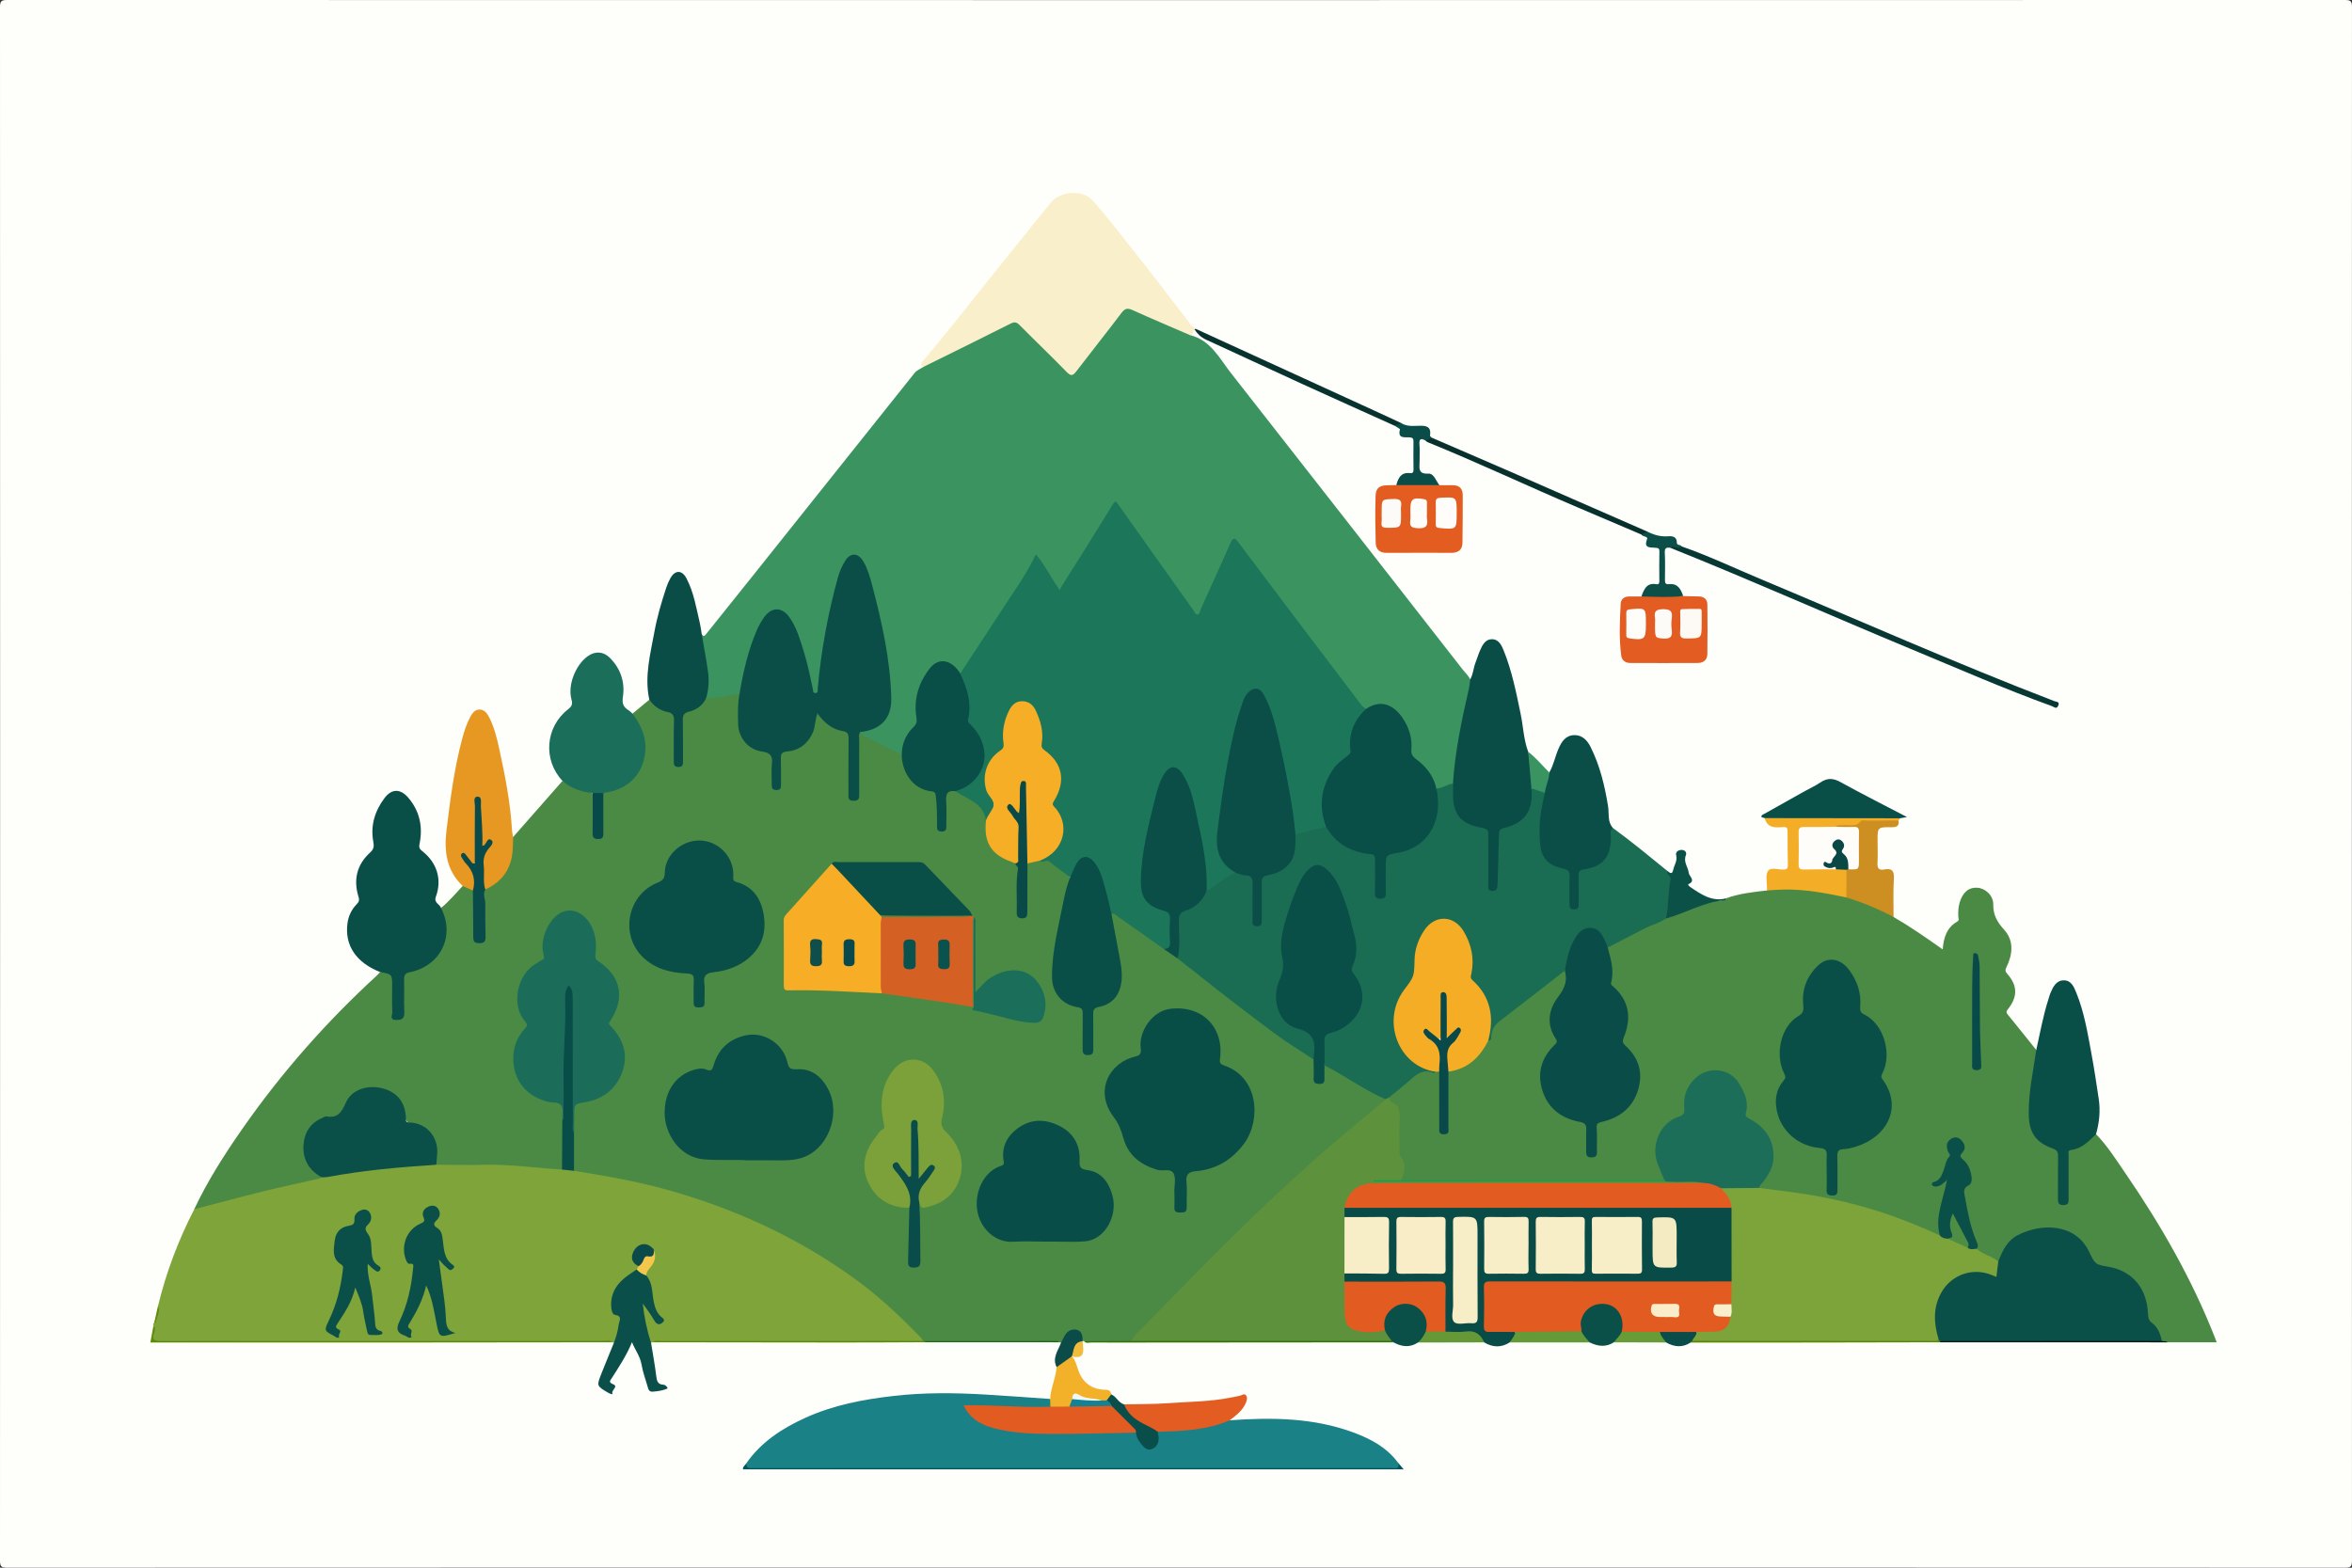 <?xml version="1.0" encoding="utf-8"?>
<!-- Generator: Adobe Illustrator 24.1.2, SVG Export Plug-In . SVG Version: 6.00 Build 0)  -->
<svg version="1.1" id="Layer_1" xmlns="http://www.w3.org/2000/svg" xmlns:xlink="http://www.w3.org/1999/xlink" x="0px" y="0px"
	 viewBox="0 0 1536 1024" enable-background="new 0 0 1536 1024" xml:space="preserve">
<rect x="0" y="0" width="1536" height="1024" fill="#333333" stroke="none"/>
<g>
	<path fill="#FEFEFB" d="M768,1023.91c-254.47,0-508.94-0.01-763.41,0.09c-3.75,0-4.59-0.84-4.59-4.59C0.1,681.14,0.1,342.86,0,4.59
		C0,0.84,0.84,0,4.59,0c508.94,0.1,1017.88,0.1,1526.81,0c3.75,0,4.59,0.84,4.59,4.59c-0.1,338.27-0.1,676.54,0,1014.82
		c0,3.75-0.84,4.59-4.59,4.59C1276.94,1023.9,1022.47,1023.91,768,1023.91z"/>
	<path fill="#4A8A44" d="M335.1,546.75c10.75-12.23,21.5-24.45,32.24-36.68c6.6,3.48,14.1,4.83,20.56,8.67
		c1.28,5.26,0.41,10.61,0.64,15.91c0.09,1.99-0.12,4.01,0.06,5.99c0.16,1.84-0.72,4.88,1.86,4.96c2.65,0.08,1.93-2.94,2.03-4.77
		c0.39-7.3-0.6-14.64,0.6-21.91c0.62-1.57,2.04-2.08,3.46-2.57c1.1-0.38,2.24-0.64,3.34-1.01c21.41-7.13,24.31-26.17,16.28-42.09
		c-1.16-2.3-3.53-4.11-3.1-7.1c3.66-3.04,7.32-6.08,10.98-9.12c4.95,2.6,9.34,6.17,14.78,7.95c2.6,0.85,2.57,3.65,2.6,5.98
		c0.11,7.14,0.03,14.27,0.05,21.41c0,1.16-0.09,2.34,0.08,3.48c0.16,1.07-0.1,2.7,1.48,2.69c1.57-0.01,1.42-1.65,1.45-2.71
		c0.19-7.63,0.24-15.27,0.02-22.9c-0.15-5.12,1.25-8.69,6.62-10.08c4.24-1.1,6.63-4.82,9.78-7.46c7.4-0.89,14.6-3.61,22.23-2.61
		c1.04,1.31,0.83,2.81,0.66,4.3c-0.55,4.82-0.37,9.66-0.28,14.48c0.17,9.15,5.13,15.45,13.86,17.86c8.05,2.22,8.05,2.22,8.09,10.47
		c0.02,3.5-0.12,7,0.08,10.49c0.07,1.18-0.32,3.12,1.61,3.02c1.39-0.07,1.26-1.78,1.31-2.88c0.18-4.33,0.03-8.66,0.09-12.99
		c0.1-6.63,0.37-6.83,6.65-8.28c8.46-1.95,13.64-7.15,15.42-15.76c0.55-2.65-0.05-6.49,3.03-7.34c2.7-0.74,4.32,2.63,6.22,4.38
		c2.91,2.67,6.26,4.46,10.04,5.33c4.17,0.95,5.59,3.52,5.56,7.58c-0.07,9.99-0.03,19.99-0.02,29.99c0,1.33-0.09,2.67,0.06,4
		c0.16,1.43-0.04,3.45,2.05,3.37c2.03-0.08,1.87-2.11,1.89-3.52c0.16-10.66,0.02-21.32,0.1-31.98c0.02-2.45-0.46-5.04,1.3-7.2
		c4.12,0.22,7,3.24,10.49,4.85c6.4,2.96,13.19,5.4,18.4,10.51c0.96,2.82,1.28,5.81,2.41,8.61c2.74,6.78,7.27,11.51,14.57,12.99
		c3.88,0.79,5.45,2.84,5.88,6.76c0.54,4.97,0.83,9.91,0.86,14.9c0.01,1.4-0.33,3.64,1.45,3.73c1.98,0.09,1.54-2.19,1.59-3.54
		c0.15-4.81-0.02-9.63,0.09-14.44c0.13-5.83,0.78-6.44,6.63-6.77c8.5,2.2,14.33,8.43,20.65,13.85c1.99,1.71,0.22,4.46,0.98,6.63
		c-0.13,3.46-0.47,6.89,0.42,10.36c1.81,7.07,6.52,11.32,12.92,14.14c1.95,0.86,4.21,1.15,5.71,2.9c1.89,1.56,2.04,3.59,1.86,5.86
		c-0.62,7.78-0.18,15.59-0.28,23.38c-0.01,1.16,0.03,2.32,0.4,3.44c0.22,0.67,0.62,1.23,1.32,1.32c0.95,0.12,1.52-0.46,1.82-1.33
		c0.49-1.44,0.47-2.94,0.47-4.43c0.02-6.97-0.01-13.94,0.02-20.91c0.01-2.15-0.16-4.33,0.7-6.39c2.07-2.71,5.2-2.71,8.14-3.2
		c9.86-0.57,15.72,5.61,21.16,12.53c-3.89,15.16-7,30.49-9.53,45.93c-0.97,5.92-1.81,11.84-1.58,17.87
		c0.38,9.7,5.48,16.41,14.88,18.67c3.56,0.85,5.08,2.66,5.1,6.18c0.04,6.33-0.01,12.65,0.03,18.98c0.01,1.33-0.08,2.67,0.36,3.96
		c0.29,0.84,0.78,1.48,1.76,1.46c0.98-0.03,1.44-0.69,1.68-1.55c0.37-1.3,0.31-2.64,0.31-3.97c0.04-6.33-0.02-12.65,0.04-18.98
		c0.03-3.22,1.29-5.11,4.6-6.12c10.1-3.09,14.38-9.58,13.72-20.29c-0.59-9.5-2.72-18.76-4.44-28.09c-0.6-3.26-1.73-6.44-1.55-9.82
		c0.92-3.65,3.07-2.08,4.85-0.99c5.92,3.61,11.52,7.7,17.1,11.79c4.52,3.31,9.09,6.56,13.62,9.86c3.37,1.77,5.95,4.62,9.15,6.64
		c22.36,16.97,44.13,34.7,66.85,51.19c5.79,4.2,11.81,8.03,17.9,11.75c1.86,1.14,3.76,2.18,4.53,4.41c0.75,3.1,0.28,6.26,0.49,9.39
		c0.11,1.56-0.33,3.78,1.99,3.9c2.46,0.13,2.01-2.14,2.15-3.68c0.18-1.96-0.13-3.98,0.71-5.87c1.37-1.9,2.98-1.03,4.37-0.19
		c12.01,7.24,24.25,14.09,36.3,21.26c0.78,2.43-1.4,3.2-2.64,4.26c-11.96,10.32-24.04,20.52-36.15,30.65
		c-8.82,7.38-17.03,15.4-25.44,23.18c-20.4,18.86-40.65,37.9-60.03,57.82c-13.22,13.58-26.37,27.22-39.49,40.9
		c-1.07,1.12-2.08,2.17-3.78,2.05c-9.82-0.22-19.64,0.42-29.44-0.34c-0.31-0.09-0.62-0.15-0.93-0.18
		c-4.61-8.17-6.22-8.21-12.18-0.29c-0.51,0.68-1.06,1.27-1.93,1.45c-0.33-0.1-0.66-0.19-0.99-0.29c-1.78-0.66-3.63-0.33-5.44-0.33
		c-26.95-0.02-53.91-0.02-80.85-0.02c-0.56,0-1.14,0-1.7,0c-3.07-0.49-4.76-2.93-6.68-4.93c-20.37-21.31-43.35-39.27-68.83-54.06
		c-26.01-15.1-53.4-26.93-82.2-35.7c-21.72-6.61-43.8-11.24-66.2-14.64c-2.28-0.35-4.7-0.59-5.93-3.07
		c-1.25-7.62-0.35-15.29-0.57-22.93c0.32-4.15,0.17-8.32,0.19-12.48c0.04-8.17,0.01-8.23,7.87-9.81c5.5-1.11,10.56-3.1,14.84-6.76
		c11.98-10.22,13.74-25.37,3.87-37.84c-3.19-4.04-3.75-6.78-0.75-11.28c6.35-9.53,3.64-24.39-5.78-30.95
		c-5.01-3.5-6.97-7.11-6.2-13.16c0.95-7.54-1.92-14.08-7.49-19.3c-4.37-4.1-10.39-4.53-15.01-0.74
		c-7.23,5.94-10.41,13.86-9.14,23.05c0.53,3.84-0.5,5.86-3.49,7.82c-14.11,9.3-17.19,22.67-8.4,36.94c1.87,3.03,0.61,4.9-1.07,7.11
		c-5.34,6.98-7.45,14.81-5.71,23.48c2.23,11.12,9.36,17.67,19.95,20.85c0.96,0.29,1.94,0.47,2.92,0.68c8.1,1.75,8.1,1.75,8.22,10.06
		c0.02,1.5,0.12,3,0.2,4.5c0.12,8.07,0.08,16.12,0.05,24.18c-0.01,2.28,0.18,4.64-1.26,6.67c-1.21,1.04-2.71,1.41-4.19,1.21
		c-25.05-3.3-50.26-2.68-75.43-2.99c-0.5-0.01-0.97-0.19-1.44-0.31c-3.43-1.63-2.38-4.73-2.31-7.42c0.26-9.45-3.23-17-10.89-18.64
		c-6.96-1.48-9.41-4.3-10.39-11.23c-1.11-7.8-9.47-13-18.33-13.38c-7.72-0.32-16.18,4.54-18.53,11.8c-1.71,5.28-4.19,7.3-9.84,7.36
		c-7.32,0.08-12.21,4.61-14.95,11.34c-3.31,8.12-1.32,15.24,4.09,21.76c1.66,2.01,4.53,2.95,5.17,5.84
		c-1.1,2.06-3.23,2.22-5.13,2.59c-23.51,4.63-46.67,10.69-69.72,17.2c-2.73,0.77-5.59,2.52-8.59,0.63
		c8.78-18.67,19.88-35.96,31.65-52.83c25.53-36.58,54.88-69.81,87.76-99.94c0.72-0.66,1.32-1.45,1.97-2.18
		c6.39-1.66,9.03,0.05,9.19,6.19c0.16,6.32-0.02,12.65,0.08,18.97c0.03,1.69-0.59,4.11,2.17,4.22c2.86,0.11,2.87-2.27,2.91-4.28
		c0.1-5.99-0.03-11.98,0.06-17.97c0.09-6.21,0.63-7,6.57-8.86c11.46-3.59,18.97-10.68,20.82-22.98c0.62-4.08-0.32-7.93-1.38-11.79
		c-0.48-1.74-1.43-3.42-0.66-5.31c5.29-4.25,9.55-9.5,14.19-14.38c3.66-0.76,6.01,1.04,7.79,3.96c1.19,8.28,0.2,16.61,0.62,24.9
		c0.11,2.26-1.1,6.04,2.26,6.13c4.07,0.11,2.57-3.96,2.59-6.26c0.05-7.14,0.57-14.31-0.52-21.43c-0.26-1.68-0.05-3.32,0.9-4.8
		c0.96-1.42,2.39-2.29,3.84-3.09c9.75-5.41,13.27-14.32,14.03-24.81C333.87,551.09,333.17,548.64,335.1,546.75z"/>
	<path fill="#3B9360" d="M588.89,493c-8.41-4.13-16.83-8.23-25.19-12.46c-0.77-0.39-1.13-1.58-1.68-2.39
		c1.44-1.9,3.79-1.94,5.76-2.72c9.12-3.59,12.62-8.78,12.89-18.64c0.42-14.96-2.93-29.43-5.46-44c-2.07-11.98-4.69-23.85-8.54-35.41
		c-1.11-3.32-2.13-6.69-4.06-9.64c-3.23-4.94-6.97-4.88-9.94,0.18c-3.85,6.56-5.33,13.95-7.15,21.21
		c-4.85,19.41-7.96,39.12-10.05,59c-0.12,1.16-0.16,2.33-0.54,3.45c-0.34,0.99-0.89,1.79-2.01,1.97c-1.35,0.22-2.23-0.45-2.79-1.59
		c-0.89-1.82-1.2-3.8-1.58-5.76c-2.28-11.62-5.26-23.04-9.73-34.03c-1.14-2.79-2.5-5.45-4.34-7.83c-4.86-6.29-10.37-6.15-14.92,0.51
		c-3.51,5.13-5.78,10.87-7.66,16.75c-2.79,8.72-5.14,17.56-6.66,26.61c-0.3,1.8-0.59,3.65-2.26,4.82
		c-7.24,1.26-14.38,3.19-21.82,2.97c-0.63-0.87-0.74-1.9-0.54-2.87c2.24-11.14-1-21.81-2.71-32.61c-0.35-2.2-1.73-4.49,0.32-6.59
		c1.12,2.55,2.02,1.37,3.16-0.07c10.78-13.51,21.62-26.96,32.4-40.47c34.51-43.23,69.02-86.46,103.47-129.73
		c1.56-1.96,3.76-2.63,5.65-3.93c1.11-1.84,3.07-2.51,4.83-3.39c16.66-8.39,33.43-16.56,50-25.12c4.29-2.22,7.22-1.71,10.52,1.72
		c9.02,9.34,18.3,18.43,27.51,27.6c3.87,3.86,4.12,3.84,7.53-0.61c9.01-11.77,18.22-23.37,27.31-35.07c3.9-5.02,4.73-5.4,10.47-2.87
		c10.96,4.84,22.04,9.43,32.88,14.56c1.21,0.57,2.48,1.01,3.14,2.32c13.63,3.32,19.35,15.34,26.96,25.03
		c50.55,64.44,100.89,129.05,151.3,193.6c1.62,2.08,3.69,3.83,4.77,6.32c1.56,1.72,1.14,3.75,0.69,5.67
		c-4.69,20.06-8.43,40.29-10.67,60.78c-0.05,0.5-0.3,0.95-0.49,1.4c-3.29,2.71-6.92,4.44-11.32,3.95c-1.43-0.77-1.96-2.2-2.48-3.59
		c-2.21-5.93-6.05-10.66-11.02-14.42c-3.03-2.29-4.26-4.85-4.33-8.79c-0.15-7.89-2.02-15.43-7.62-21.53
		c-5.75-6.26-10.2-7.31-18.18-4.24c-0.78,0.3-1.55,0.57-2.39,0.64c-3.07-0.29-4.38-2.77-5.98-4.85
		c-19.39-25.21-38.3-50.77-57.42-76.18c-6.61-8.78-13.41-17.41-20.09-26.13c-2.61-3.41-3.19-3.37-4.84,0.48
		c-5.96,13.92-12.45,27.61-18.62,41.44c-0.73,1.63-1.08,3.8-3.34,3.9c-1.91,0.08-2.7-1.75-3.64-3.07
		c-15.65-22.16-31.52-44.17-47.18-66.33c-1.99-2.82-3.02-3.38-5.07-0.01c-9.51,15.64-19.39,31.07-29.05,46.62
		c-4.57,7.35-5.65,7.35-10.21,0.19c-3.12-4.88-5.79-10.07-9.83-14.99c-2.26,2.6-3.18,5.64-4.81,8.22
		c-9.46,14.89-18.86,29.82-28.7,44.46c-4.28,6.36-8.2,12.94-12.52,19.26c-1.05,1.53-1.71,3.8-4.34,3.47
		c-0.75-0.4-1.29-1.02-1.86-1.63c-6.72-7.2-13.32-6.68-18.61,1.76c-5.25,8.38-7.91,17.52-6.48,27.51c0.39,2.75,0.5,5.33-1.64,7.42
		c-4.44,4.34-6.97,9.62-7.92,15.71C590,491.77,589.64,492.52,588.89,493z"/>
	<path fill="#4A8A44" d="M1236.62,598.97c10.9,6.33,21.25,13.51,32.1,21.19c0.55-7.77,2.7-14.32,9.5-18.21
		c1.44-0.83,0.76-2,0.69-3.08c-0.18-3.17-0.04-6.28,0.88-9.38c1.96-6.58,5.86-9.95,11.49-9.63c5.07,0.29,10.48,4.87,10.43,10.9
		c-0.07,7.02,2.6,11.56,7.19,16.63c6.4,7.07,5.53,15.98,1.47,24.27c-0.99,2.02-0.9,2.87,0.54,4.5c6.75,7.66,6.85,14.96,0.31,23.13
		c-1.3,1.62-0.93,2.32,0.16,3.66c6.19,7.57,12.28,15.23,18.41,22.85c2.28,3.18,0.51,6.45-0.02,9.57
		c-1.83,10.82-3.39,21.64-3.42,32.66c-0.02,9.98,4.37,16.9,13.63,20.45c3.84,1.47,5.47,3.82,5.42,7.85
		c-0.08,7.14-0.03,14.29-0.01,21.44c0,1.33-0.08,2.67,0.08,3.99c0.15,1.29,0.1,2.95,1.88,3.03c1.85,0.09,1.84-1.59,2.02-2.86
		c0.18-1.32,0.09-2.66,0.1-3.98c0.02-7.31,0.02-14.63,0.01-21.94c-0.01-3.59,1.17-5.99,4.99-6.89c3.63-0.85,6.62-2.99,9.31-5.56
		c1.41-1.34,2.73-3,5.05-2.75c7.52,7.75,13.23,16.87,19.29,25.71c23.19,33.82,43.49,69.24,58.48,107.53c0.3,0.76,0.56,1.53,1,2.76
		c-10.87,0-21.39,0-31.91,0c-1.3-0.86-2.99,0.12-4.25-0.92c-2.55-4.42-4.38-9.31-8.59-12.66c-1.35-1.08-1.06-3.06-1.28-4.7
		c-0.91-6.8-2.27-13.44-6.47-19.16c-5.72-7.79-13.44-11.16-22.93-10.35c-3.71,0.31-6.19-0.46-6.94-4.47
		c-2.45-13.01-14.34-24.1-33.94-20.83c-11.34,1.89-20.06,6.87-23.94,18.35c-0.32,0.95-0.89,1.79-1.9,2.2
		c-5.59-1.7-11.06-3.64-15.14-8.15c-0.28-4.21-1.74-8.14-3.24-12c-2.87-7.37-3.49-15.22-5.17-22.85c-0.49-2.25-0.44-4.61,1.11-6.69
		c3.73-5.03,4-8.43,0.3-13.32c-2.61-3.44-5.25-6.34-2.26-10.97c1.04-1.6-0.09-3.58-1.75-4.74c-1.33-0.93-2.81-1.08-4.23-0.23
		c-1.79,1.07-2.42,2.79-1.96,4.73c2.2,9.32-3.32,15.89-7.64,23.52c-0.03-0.06,0.46-0.5,0.87-0.58c1.88-0.39,3.21-3.5,5.15-2.02
		c1.93,1.47,0.47,4.03,0.01,6.06c-0.91,4.06-1.86,8.12-3.1,12.09c-1.31,4.21-1.91,8.39-0.71,12.76c0.52,1.88,0.92,3.98-1.03,5.51
		c-2.53,0.55-4.48-0.99-6.55-1.92c-33.69-14.99-68.94-23.9-105.65-27.16c-2.01-0.18-3.98-0.37-5.53-1.87
		c-1.45-2.51,0.54-4.01,1.74-5.7c2.89-4.08,5.6-8.1,6.02-13.42c0.88-11.08-4.03-18.95-13.13-24.42c-3.45-2.07-4.73-4.19-4.35-8.38
		c0.67-7.47-2.11-14.15-7.56-19.3c-4.78-4.52-10.61-6.22-17.04-3.8c-7.28,2.74-11.5,8.18-13.09,15.72
		c-0.24,1.14-0.33,2.33-0.18,3.48c0.74,5.78-1.67,9.05-7.13,11.39c-8.46,3.64-13.2,14.15-11.45,23.34
		c0.75,3.95,2.27,7.62,3.94,11.26c0.88,1.93,1.97,4.15-1.09,5.41c-2.15,0.5-4.32,0.34-6.48,0.34c-52.15,0.01-104.3,0.01-156.45,0
		c-2.16,0-4.34,0.17-6.46-0.38c-2.81-1.26-2.14-3.45-1.25-5.46c1.33-3,1.17-5.78-0.58-8.52c-1.39-2.18-1.81-4.61-1.75-7.15
		c0.15-6.64-0.42-13.28-0.05-19.91c0.23-4.05-0.26-7.59-4.14-9.91c-1.32-0.79-2.01-2.18-2-3.81c0.11-2.09,1.72-3.12,3.12-4.27
		c4.87-4.02,9.9-7.84,14.75-11.89c2.51-2.09,5.02-3.21,8.19-2.03c2.13,0.79,4.27,0.32,6.42,0.24c0.88,0.15,1.52,0.61,1.92,1.42
		c1.53,10.1,0.28,20.26,0.71,30.39c0.1,2.41-0.51,4.95,1.24,7.61c2.15-1.83,1.58-4.06,1.64-6.02c0.32-10.47-0.55-20.96,0.49-31.42
		c0.53-1.82,2.04-2.53,3.66-2.92c9.59-2.31,16.3-8.16,20.81-16.76c0.38-0.73,0.95-1.33,1.65-1.79c0.79-0.39,1.39-1.05,1.42-1.9
		c0.2-6.69,4.27-10.59,9.34-14.25c12.35-8.91,24.17-18.53,36.14-27.94c1.27-1,2.49-2.98,4.62-1.33c2.42,5.71,1.69,10.43-2.52,15.55
		c-6.64,8.08-9.06,17.38-3.29,27.29c1.49,2.56,0.86,4.51-1.05,6.7c-15.95,18.17-8.04,42.24,15.67,47.49c4.2,0.93,6.01,2.94,5.97,7.1
		c-0.04,4.16-0.11,8.32,0.08,12.48c0.06,1.31,0.14,2.93,1.88,3.07c2.17,0.17,2.21-1.67,2.26-3.13c0.15-4.16,0.36-8.35-0.05-12.47
		c-0.43-4.33,1.21-6.27,5.42-7.29c10-2.42,17.42-8.34,21.02-18.12c3.56-9.67,2.13-18.89-5.06-26.45c-3.69-3.87-4.53-7.24-2.76-12.4
		c3.56-10.4,1.76-20.03-6.45-27.95c-1.2-1.16-2.8-2.33-2.47-4.12c1.43-7.76-0.99-15.17-1.85-22.71c4.02-4.99,10.27-6.47,15.44-9.62
		c7.24-4.41,15.33-7.19,23.03-10.71c9.28-3.59,18.55-7.23,27.94-10.54c2.02-0.71,3.94-0.12,5.9-0.03c1.87,0.09,3.51-0.59,5.05-1.55
		c8.77-3.27,17.99-4.25,27.19-5.31c5.79-3.64,12.26-2.29,18.37-1.93c11.04,0.65,22.02,2.19,32.75,5.04
		c8.57,2.41,16.85,5.63,24.9,9.44C1232.45,595.38,1235.14,596.32,1236.62,598.97z"/>
	<path fill="#7EA43A" d="M374.87,764.77c20.28,3.23,40.51,6.73,60.32,12.23c43.28,12.02,83.68,30.33,120.4,56.35
		c16.73,11.86,31.72,25.77,45.92,40.53c0.56,0.59,0.96,1.34,1.43,2.01c-1.71,1.01-3.58,0.5-5.36,0.5
		c-55.34,0.03-110.68,0.02-166.02,0.04c-1.81,0-3.66-0.32-5.43,0.34c-0.31,0.13-0.62,0.23-0.95,0.29c-0.87-0.22-1.57-0.76-1.8-1.58
		c-2.01-7.21-4.01-14.44-4.86-21.91c-0.11-0.95-0.25-2.16,0.97-2.52c1.09-0.33,1.85,0.55,2.53,1.27c1.98,2.06,3.3,4.58,4.86,6.95
		c0.92,1.41,1.51,3.35,5.28,3.47c-9.06-8.63-5.46-20.59-10.96-29.62c-0.21-2.5,1.23-4.25,2.63-6.09c2.24-2.95,3.29-6.25,2.05-9.95
		c-3.83-3.31-6.84-3.65-9.43-1.04c-2.94,2.97-2.67,6.54,0.83,10.85c0.24,1.07-0.22,1.93-0.79,2.76c-1.46,1.86-3.51,2.96-5.4,4.3
		c-5.6,3.95-9.74,8.94-10.57,16.04c-0.4,3.44-0.26,6.7,3.55,8.39c0.97,0.43,1.87,1.21,1.74,2.21c-0.77,5.75-0.4,11.88-4.9,16.53
		c-0.33-0.06-0.64-0.17-0.94-0.32c-1.94-0.73-3.96-0.36-5.94-0.36c-95.77-0.02-191.53-0.02-287.3-0.02c-7.73,0-7.73,0-6.34-7.51
		c0.19-1,0.31-1.97-0.18-2.92c-0.2-0.89-0.13-1.7,0.64-2.33c1.28-3.45,2.54-6.9,2.36-10.68c5.35-21.99,13.28-43.01,23.67-63.12
		c14.9-3.89,29.76-7.92,44.71-11.61c12.05-2.97,24.21-5.51,36.32-8.28c0.77-0.18,1.48-0.62,2.23-0.94c1.15-1.45,2.86-1.58,4.48-1.86
		c18.96-3.32,37.99-6.05,57.25-6.7c4.34-0.15,8.8-2.54,13.08,0.33c10.32,0.03,20.65,0.29,30.97,0.03
		c17.15-0.43,34.09,2.05,51.13,3.12C369.86,762.06,372.4,763.1,374.87,764.77z"/>
	<path fill="#1A6D53" d="M1087.96,599.98c-4.21,3-9.3,4.1-13.81,6.43c-8.07,4.17-16.12,8.36-24.18,12.54
		c-2.03-0.68-2.24-2.7-3.11-4.24c-1.97-3.48-3.89-7.36-8.57-7.24c-4.61,0.12-7.23,3.45-9.28,7.25c-2.31,4.26-3.78,8.78-4.7,13.52
		c-0.4,2.07-0.52,4.31-2.4,5.79c-14.07,10.93-28.08,21.92-42.24,32.73c-3.35,2.55-5.43,5.48-5.7,9.71
		c-0.09,1.39,0.17,3.21-2.09,3.32c-1.37-1.69-0.57-3.53-0.23-5.26c2.38-12.16-0.58-22.82-9.24-31.66
		c-3.01-3.07-3.06-6.33-2.47-10.09c1.33-8.42-0.73-16.29-5.07-23.39c-6.28-10.29-16.26-10.54-23.52-1
		c-5.84,7.68-6.67,16.54-5.87,25.65c0.32,3.68-0.71,6.04-3.33,8.7c-18.81,19.02-11.29,47.89,11.41,55.19
		c1.54,0.5,3.32,0.63,4.36,2.18c-0.58,0.27-1.32,0.93-1.7,0.76c-7.36-3.2-11.87,1.56-16.68,5.76c-4.08,3.56-8.36,6.9-12.54,10.33
		c-0.42,0.81-0.91,1.5-2,1.11c-11.51-4.89-21.81-11.95-32.59-18.16c-2.42-1.39-4.93-2.64-7.4-3.96c-2.63-6.26-1.46-12.71-0.72-19.07
		c0.31-2.66,3.19-3.1,5.41-3.8c8.08-2.54,13.98-7.49,17.3-15.41c2.72-6.5,1.21-12.6-2.37-18.05c-2.63-4.01-3.52-7.71-1.66-12.13
		c2.02-4.81,1.73-9.7,0.54-14.7c-2.61-11.03-5.42-21.99-9.96-32.43c-1.96-4.51-4.61-8.49-8.39-11.65c-3.37-2.82-6-2.75-9.38,0.07
		c-1.41,1.18-2.74,2.5-3.57,4.14c-7.74,15.27-14.6,31-13.55,48.47c0.48,7.95-0.1,14.99-2.65,22.61
		c-4.27,12.7,1.75,22.89,14.67,28.15c2.95,1.2,7.38,0.94,8.07,4.92c0.87,4.94,1.93,10.15-0.88,14.99
		c-8.52-5.73-17.35-10.96-25.6-17.13c-17.39-13-34.65-26.14-51.58-39.74c-3.86-3.1-7.79-6.11-11.69-9.16
		c-0.91-9.21-0.38-18.44-0.13-27.66c0.07-2.51,2.04-3.74,4.12-4.48c6.26-2.22,10.74-6.37,13.77-12.19
		c5.37-3.7,10.19-8.23,16.17-11.04c1.63-0.76,3.31-1.42,5.15-1.51c0.34,0,0.67-0.01,1,0.06c10.14,2.03,10.37,2.31,10.38,12.74
		c0.01,5.16-0.02,10.33,0.01,15.49c0.01,1.78-0.15,3.62,1.27,5.42c2.29-1.46,1.74-3.6,1.77-5.41c0.1-6.83,0.05-13.66,0.04-20.49
		c0-3.63,1.35-5.71,5.1-6.81c13.31-3.9,15.83-7.24,16.92-21.1c0.1-1.33,0.18-2.66,0.82-3.88c6.14-4.63,13.44-5.08,20.69-5.73
		c1.42,0.64,2.39,1.79,3.25,3.03c5.83,8.37,14.31,12.15,23.96,13.93c5.46,1.01,5.98,1.53,6.09,7.15c0.11,5.83-0.06,11.66,0.09,17.49
		c0.04,1.53-0.35,3.86,2.05,3.83c2.34-0.04,1.98-2.34,2.02-3.89c0.14-6,0.11-12,0.04-17.99c-0.05-3.98,1.56-6.15,5.6-6.84
		c4.42-0.76,9.01-1.27,12.94-3.59c9.75-5.75,15.09-14.24,15.49-25.73c0.14-3.96-0.76-7.96,0.41-11.88c3.98,0.26,7-2.87,10.85-3.06
		c2.12,2,1.47,4.64,1.52,7.06c0.24,11.6,3.96,16.51,15.15,19.81c7.55,2.22,7.83,2.56,7.87,10.28c0.04,8.33-0.02,16.65,0.03,24.98
		c0.01,1.88-0.42,3.95,1.41,5.7c2.01-1.58,1.72-3.67,1.65-5.53c-0.37-9.51,1.56-18.92,1.09-28.42c-0.15-3.07,0.72-5.55,4.26-6.33
		c11.63-2.57,17.15-10.03,17.23-21.78c0.01-0.84,0.15-1.66,0.53-2.42c4.02-1.49,7.24-0.24,9.9,2.91c0.28,7.04-2.31,13.72-2.61,20.73
		c-0.24,5.54,0.28,10.98,1.33,16.35c1.08,5.5,5.21,8.19,10.23,9.9c7.94,2.71,7.86,2.78,7.97,11.29c0.06,4.65-0.42,9.32,0.35,13.95
		c0.08,0.49,0.35,0.93,1.33,1.23c1.7-0.92,1.35-2.84,1.38-4.51c0.1-4.83,0.03-9.66,0.06-14.49c0.02-3.47,1.37-5.38,5-6.25
		c12.28-2.94,15.45-7.14,16.05-19.82c0.1-2.1-1.11-5.24,2.75-5.69c12.21,8.95,23.9,18.56,35.62,28.13c2.55,2.68,3.17,5.66,2.7,9.43
		c-0.62,5.04-0.68,10.17-1.32,15.24C1090.07,596,1089.68,598.22,1087.96,599.98z"/>
	<path fill="#1A8187" d="M803.11,927.71c27.58-1.95,54.97-1.71,81.32,8.17c11.08,4.15,21.34,9.73,28.6,19.57
		c1.49,2.71,1.34,4.41-2.41,3.96c-0.82-0.1-1.66-0.01-2.5-0.01c-138.34,0-276.69,0-415.03,0c-1.17,0-2.34-0.11-3.49,0.02
		c-3.03,0.33-2.64-1.56-2.34-3.44c9.79-14.12,23.63-23.06,38.9-29.97c18.27-8.27,37.73-11.95,57.55-14.21
		c19.92-2.28,39.84-2.06,59.79-0.89c14.11,0.83,28.2,1.91,42.29,2.87c1.73,1.53,1.55,3.3,0.62,5.15c-1.14,1.16-2.64,1.41-4.14,1.4
		c-9.31-0.04-18.64,0.61-27.93-0.46c-7.11-0.82-14.22-0.35-21.36-0.4c-0.2,2.96,1.67,4.04,3.13,5.28c4.82,4.11,10.57,6.39,16.7,7.41
		c18.94,3.12,37.99,4.06,57.17,2.63c10.28-0.76,20.6-0.81,30.89,0.11c2.62,1.05,2.72,3.94,4.21,5.83c1.74,2.2,3.4,4.99,6.62,4.17
		c2.99-0.76,3.22-3.82,3.54-6.46c0.19-1.56-0.41-3.39,1.51-4.35c7.54-1.1,15.19-0.6,22.73-1.79c6.23-0.99,12.41-2.09,18.4-4.11
		C799.58,927.62,801.26,926.61,803.11,927.71z"/>
	<path fill="#FAEFCB" d="M777.09,218.85c-12.47-5.39-25-10.64-37.37-16.26c-3.26-1.48-4.99-1.28-7.24,1.7
		c-9.72,12.87-19.81,25.47-29.6,38.29c-2.22,2.9-3.48,3.27-6.27,0.4c-10.1-10.38-20.6-20.37-30.78-30.67
		c-2.02-2.04-3.39-2.17-5.88-0.91c-18.96,9.55-38.02,18.91-57.05,28.33c-1.98-1.14-1.71-2.19-0.29-3.84
		c14.48-16.84,28.07-34.39,41.93-51.73c13.76-17.21,27.64-34.32,41.42-51.51c6.34-7.92,21.05-9.25,27.89-1.44
		c9.62,10.99,18.49,22.56,27.56,33.98c12.26,15.43,24.1,31.18,36.18,46.76c0.89,1.15,2.23,1.94,3.37,2.9
		c-0.19,0.59-0.51,0.63-0.92,0.21C778.91,216.21,779.48,218.67,777.09,218.85z"/>
	<path fill="#094B47" d="M985.86,876.88c-5.54,3.55-11.08,3.23-16.61-0.03c-4.72-5.49-10.94-5.96-17.59-5.54
		c-2.84,0.18-6.04,0.86-8.38-1.82c-1.85-7.2-0.69-14.52-0.86-21.79c-0.22-9.14-0.06-9.15-9.41-9.15
		c-15.77-0.01-31.54,0.02-47.3-0.02c-2.63-0.01-5.35,0.33-7.75-1.23c-1.41-1.75-1.38-3.58-0.3-5.46c1.96-1.65,4.36-1.41,6.66-1.45
		c5.49-0.08,10.97-0.04,16.46-0.03c3.02,0.01,4.64-1.1,4.63-4.36c-0.03-8.31-0.03-16.63,0-24.94c0.01-3.14-1.37-4.52-4.5-4.52
		c-5.49,0-10.98,0.05-16.46-0.04c-2.31-0.03-4.69,0.18-6.71-1.37c-1.36-2.23-1.41-4.41,0.2-6.55c2.22-1.5,4.77-1.27,7.25-1.27
		c79.54-0.03,159.08-0.03,238.62,0c2.47,0,5.03-0.24,7.25,1.28c1.43,1.64,1.49,3.67,1.5,5.66c0.08,12.48,0.08,24.96,0,37.45
		c-0.01,1.83-0.1,3.67-1.19,5.28c-2.58,2.12-5.68,1.55-8.62,1.55c-47.56,0.04-95.12,0.03-142.69,0.03c-9.47,0-9.47,0.01-9.47,9.66
		c0,4.82,0.1,9.65-0.02,14.47c-0.1,3.99,1.5,5.73,5.58,5.67c4.14-0.05,8.32-0.48,12.42,0.5
		C991.18,871.94,990.58,873.69,985.86,876.88z"/>
	<path fill="#0A4E48" d="M288.01,593.12c9.73,18.84-1.05,38.14-20.36,41.91c-2.7,0.53-3.84,1.81-3.76,4.74
		c0.2,6.97-0.15,13.97,0.14,20.93c0.16,3.93-0.7,5.54-5.07,5.55c-4.97,0.01-2.65-3.34-2.74-5.11c-0.3-5.63-0.11-11.29-0.11-16.95
		c0-7.84,0-7.84-7.87-9.27c-15.68-6.16-23.23-17.42-21.32-31.82c0.63-4.75,2.61-8.9,5.9-12.33c1.47-1.53,2.06-2.59,1.32-4.98
		c-3.47-11.12-1.1-21.09,7.61-28.95c2.56-2.32,2.54-4.3,2.02-7.16c-1.92-10.57,1.1-20.09,7.38-28.43
		c4.65-6.18,10.34-6.16,15.46-0.21c7.51,8.74,9.65,19.1,7.36,30.22c-0.52,2.54,0.22,3.46,1.87,4.75c9.5,7.48,12.95,18.45,8.81,29.68
		C283.12,589.85,287.29,590.5,288.01,593.12z"/>
	<path fill="#0A4D47" d="M1000.12,514.91c1.31,14.25-3.81,22.47-17.75,25.89c-2.77,0.68-3.41,1.61-3.46,4.17
		c-0.21,10.77-0.63,21.53-0.9,32.3c-0.06,2.55-0.25,4.8-3.61,4.67c-3.23-0.12-2.4-2.63-2.41-4.44c-0.06-10.47-0.03-20.95-0.03-31.42
		c0-2.36,0.19-4.52-3.19-5.13c-12.41-2.24-20.77-6.61-19.82-24.57c0.08-1.49-0.06-2.99-0.09-4.48c1.35-21.09,5.74-41.68,10.45-62.21
		c0.45-1.98,0.63-3.92,0.79-5.9c2.07-3.42,2.09-7.5,3.55-11.13c1.04-2.59,1.8-5.31,2.93-7.86c1.56-3.54,3.47-7.35,7.89-7.28
		c4.19,0.07,6.09,3.85,7.45,7.21c5.43,13.37,8.22,27.47,11.14,41.53c1.71,8.23,1.95,16.76,4.91,24.74
		C1000.31,498.82,1002.72,506.64,1000.12,514.91z"/>
	<path fill="#0A4E48" d="M1368.83,740.82c-4.75,4.65-9.28,9.55-16.52,10.37c-2.06,0.23-1.37,2.38-1.38,3.76
		c-0.05,9.33-0.05,18.66-0.01,27.99c0.01,2.33,0.02,4.17-3.28,4.22c-3.44,0.05-3.7-1.69-3.68-4.36c0.09-9.16-0.06-18.33,0.09-27.49
		c0.04-2.69-0.62-4.08-3.36-5.06c-11.37-4.04-15.63-10.48-15.8-22.51c-0.2-14.21,2.93-27.99,4.91-41.93
		c2.51-11.11,4.47-22.35,7.98-33.22c0.41-1.25,0.7-2.55,1.21-3.76c1.72-4.05,3.68-8.39,8.71-8.48c4.96-0.09,6.71,4.33,8.28,8.17
		c5.26,12.95,7.43,26.69,9.96,40.31c1.78,9.6,3.19,19.28,4.65,28.94C1371.76,725.56,1370.99,733.25,1368.83,740.82z"/>
	<path fill="#1B6E5A" d="M387.06,518c-7.37-0.66-14.07-2.97-19.72-7.93c-12.85-13.67-11.26-35.09,3.6-46.72
		c2.32-1.82,3.2-3.16,2.28-6.46c-2.62-9.38,2.69-22.61,10.64-28.28c4.79-3.42,10.12-3.2,14.41,1.08c7.02,7,9.96,15.84,8.54,25.4
		c-0.66,4.44,0.26,6.72,3.64,8.82c0.96,0.6,1.75,1.48,2.62,2.24c5.97,7.9,9.59,16.43,8.1,26.69c-1.77,12.14-9.44,20.86-21.81,24.12
		c-1.75,0.46-3.56,0.7-5.34,1.05C391.7,519.77,389.38,519.75,387.06,518z"/>
	<path fill="#E69823" d="M308.83,581.7c-2.21-0.99-4.42-1.97-6.63-2.96c-10.67-10.14-12.29-22.67-10.59-36.6
		c2.48-20.25,5.04-40.45,10.38-60.19c1.26-4.65,2.77-9.2,5.02-13.47c1.36-2.57,3.03-5.07,6.25-5.02c3.2,0.05,4.94,2.59,6.23,5.13
		c3.33,6.54,5.04,13.64,6.59,20.75c3.8,17.49,7.26,35.05,8.29,52.98c0.09,1.48,0.47,2.95,0.72,4.42c-0.1,5.29-0.02,10.57-1.5,15.75
		c-2.56,8.92-8.44,14.78-16.67,18.56c-2.54-0.56-2.1-2.74-2.17-4.4c-0.19-4.98-0.05-9.97-0.06-14.95c0-3.77,2.38-6.46,4.19-9.79
		c-1.58-0.33-2.74,2.15-4.13,0.58c-1.07-1.21-1.11-2.78-1.05-4.26c0.37-8.15-1.18-16.19-1.25-25.51c-1.37,2.91-1.07,4.85-1.01,6.69
		c0.3,10.31-0.34,20.58-0.99,30.85c-0.09,1.41,0.59,3.31-1.22,3.93c-1.63,0.56-2.67-0.94-3.7-2.02c-0.55-0.57-0.93-1.31-2.23-2.07
		C307.24,567.15,314.99,572.81,308.83,581.7z"/>
	<path fill="#0A4E47" d="M1053.36,540.85c-2.41,1.73-1.32,4.28-1.34,6.45c-0.11,12.42-5.38,18.88-17.58,20.57
		c-2.91,0.4-3.56,1.47-3.51,4.05c0.11,6.14,0.02,12.29,0.04,18.44c0.01,1.99-0.14,3.57-2.81,3.66c-2.87,0.09-3.25-1.46-3.22-3.75
		c0.07-5.81-0.16-11.64,0.1-17.44c0.14-3.19-0.7-4.75-4.03-5.42c-7.89-1.58-13.9-5.53-14.97-14.29c-1.12-9.21-0.77-18.4,1.2-27.5
		c0.56-2.58,1.1-5.16,1.65-7.73c-1.58-4.99,0.74-9.13,2.88-13.31c2.86-4.84,3.8-10.43,6.03-15.53c2.06-4.7,4.68-8.69,10.19-8.87
		c5.24-0.18,8.58,3.37,10.73,7.67c6.13,12.22,9.26,25.34,11.44,38.78C1050.93,531.39,1049.61,536.74,1053.36,540.85z"/>
	<path fill="#0A4D47" d="M458.22,413.93c1.33,8.31,3.04,16.55,4.16,24.91c0.8,5.94,0.39,11.53-1.23,17.17
		c-2.25,4.92-6.33,7.65-11.34,8.89c-3,0.74-3.94,2.17-3.88,5.2c0.19,8.98,0.06,17.96,0.1,26.94c0.01,2.11,0.1,3.94-2.97,3.94
		c-3,0-3.05-1.72-3.04-3.89c0.05-8.81-0.12-17.63,0.14-26.44c0.1-3.25-0.87-4.9-4.03-5.52c-5.13-1-9.09-3.86-12.08-8.1
		c-3.3-15.09,0.65-29.67,3.31-44.29c1.78-9.75,4.59-19.28,7.69-28.71c0.72-2.19,1.64-4.35,2.76-6.35c3.05-5.45,7.54-5.51,10.48,0.07
		c4.83,9.17,6.42,19.38,8.77,29.33C457.6,409.32,457.84,411.64,458.22,413.93z"/>
	<path fill="#E35C20" d="M939.99,316.89c2.83,0.03,5.66,0.16,8.49,0.07c4.64-0.15,6.79,2.22,6.79,6.64c0,10.32-0.05,20.65-0.2,30.97
		c-0.06,4.5-2.69,6.52-7.06,6.52c-14.16,0-28.32-0.06-42.48,0.03c-4.57,0.03-7-2.31-7.11-6.53c-0.26-10.15-0.41-20.32-0.08-30.47
		c0.18-5.49,2.52-7.1,8.04-7.15c1.83-0.01,3.66-0.08,5.49-0.12c1.54-1.12,3.32-1.5,5.15-1.38
		C924.68,315.96,932.48,314.01,939.99,316.89z"/>
	<path fill="#E35C21" d="M1099.2,389.32c3.32,0.09,6.63,0.25,9.95,0.27c3.6,0.02,5.83,1.7,5.87,5.31
		c0.12,10.83,0.15,21.65-0.02,32.48c-0.06,3.77-2.68,5.65-6.29,5.67c-14.66,0.08-29.32,0.06-43.98,0.01
		c-3.18-0.01-5.55-1.63-5.98-4.88c-1.47-11.27-0.93-22.59-0.34-33.88c0.15-2.87,2.33-4.71,5.51-4.7c2.66,0,5.33,0.02,7.99,0.03
		C1080.98,387.67,1090.09,388.03,1099.2,389.32z"/>
	<path fill="#0A4F49" d="M422.01,833.13c4.34,4.82,3.71,11.09,4.85,16.83c0.75,3.81,1.84,7.35,4.82,10.09
		c1.07,0.99,3.23,1.97,0.99,3.85c-2.17,1.81-3.79,1.21-5.22-1.14c-2.36-3.9-4.9-7.68-7.72-11.32c1.04,8.79,2.68,17.33,5.44,25.63
		c1.18,7.35,2.54,14.68,3.44,22.07c0.38,3.13,1.08,5.17,4.62,5.35c1.12,0.06,2.14,0.88,2.84,2.36c-3.12,1.5-6.46,1.91-9.84,2.17
		c-2.24,0.17-2.75-1.36-3.22-3.02c-1.38-4.92-3.22-9.77-4.06-14.78c-0.88-5.27-4.1-9.27-6.23-14.52
		c-3.55,8.76-8.49,16.06-13.2,23.51c-0.92,1.46-2.37,2.65,0.76,3.9c4,1.6-1.33,3.84-0.32,6.3c0.33,0.81-2.12-0.27-3.06-0.83
		c-7.27-4.32-7.29-4.37-4.16-12.31c2.66-6.74,5.44-13.43,8.17-20.14c1.53-3.88,2.63-7.89,3.15-12.01c0.3-2.35,2.74-5.48-2.49-6.29
		c-1.9-0.3-2.39-3.72-2.45-6.13c-0.23-9.13,4.65-15.29,11.73-20.16c1.64-1.13,3.29-2.24,4.93-3.35
		C418.49,829.5,420.34,831.18,422.01,833.13z"/>
	<path fill="#F4AD26" d="M1205.79,586.2c-13.34-2.82-26.73-5.34-40.44-5.17c-3.82,0.04-7.63,0.4-11.44,0.61
		c0.02-0.5,0.04-1,0.05-1.5c0.09-3.82-1.16-8.51,0.63-11.2c1.79-2.7,6.79-0.8,10.37-0.94c2.41-0.09,2.65-1.25,2.62-3.16
		c-0.12-7.33-0.24-14.65-0.19-21.98c0.01-1.99-0.65-2.78-2.56-2.63c-0.17,0.01-0.33-0.01-0.5,0c-5.13,0.43-10.18,0.7-11.86-5.86
		c1.43-2.18,3.74-1.97,5.85-1.97c25.61-0.09,51.23-0.1,76.84,0.01c2.08,0.01,4.43-0.28,5.75,2.07c-0.34,0.49-0.68,0.99-1.02,1.48
		c-2.4,2.09-5.34,1.42-8.11,1.58c-6.54,0.36-13.1-0.78-19.53,2.35c-3.91,1.9-8.9-0.19-13.28,1.21c-5.6,0.81-11.24,0.46-16.86,0.39
		c-3.91-0.05-5.85,1.17-5.65,5.4c0.23,4.79,0.18,9.61,0.01,14.4c-0.14,3.88,1.55,5.33,5.31,5.19c5.62-0.21,11.26,0.2,16.89,0.09
		c2.42-0.07,4.85-0.3,7.14,0.79c1.4,0.9,1.71,2.29,1.68,3.82c-0.08,4.07-0.03,8.14-0.04,12.21
		C1207.44,584.51,1207.91,586.2,1205.79,586.2z"/>
	<path fill="#0A4E48" d="M1240.9,534.48c-29.48-0.04-58.96-0.07-88.44-0.11c-0.75-0.26-2.07-0.42-2.14-0.8
		c-0.2-1.18,1.01-1.48,1.86-1.96c8.49-4.76,16.97-9.55,25.47-14.3c3.75-2.1,7.7-3.87,11.25-6.26c4.44-2.99,8.25-2.85,13-0.22
		c14.12,7.8,28.54,15.06,43.49,22.87C1243.51,534.03,1242.21,534.25,1240.9,534.48z"/>
	<path fill="#CD8F22" d="M1205.79,586.2c0.03-6.02,0.06-12.03,0.1-18.05c0.32-0.49,0.75-0.85,1.28-1.09
		c4.02-0.4,5.63-2.53,5.36-6.63c-0.28-4.45-0.22-8.94-0.02-13.4c0.19-4-1.28-5.77-5.43-5.62c-2.72,0.1-5.68,0.72-8.09-1.37
		c1.26-1.58,3.04-0.82,4.61-1.03c3.95-0.54,8.47,1.65,11.7-2.74c0.55-0.75,2.83-0.27,4.3-0.27c6.76-0.02,13.52-0.02,20.27-0.03
		c0.56,3.67-1.26,4.4-4.59,4.36c-9.13-0.11-9.13,0.03-9.11,8.94c0.01,4.66,0.23,9.33-0.05,13.97c-0.21,3.51,0.5,5.46,4.48,4.68
		c5.02-0.98,6.52,1.01,6.21,6.11c-0.5,8.29-0.18,16.62-0.2,24.94C1226.74,593.75,1216.47,589.48,1205.79,586.2z"/>
	<path fill="#E35C21" d="M803.11,927.71c-15.04,6.52-31.02,7.07-47.03,7.49c-8.37-2.54-15.83-6.54-21.4-13.51
		c-1.03-1.29-2.14-2.68-0.64-4.39c9.6-0.22,19.23-0.04,28.8-0.75c13.69-1.01,27.48-0.94,41.02-3.69c1.94-0.39,3.89-0.71,5.81-1.16
		c1.37-0.32,2.88-1.75,4.05-0.27c1.05,1.35,0.6,3.18-0.04,4.75C811.59,921.33,807.29,924.47,803.11,927.71z"/>
	<path fill="#083833" d="M1098.17,356.9c17.81,6.19,34.82,14.32,52.18,21.58c63.71,26.66,126.84,54.72,191.32,79.52
		c1.29,0.49,3.71,0.26,2.46,2.97c-1.19,2.56-2.74,0.75-4.06,0.28c-31.25-11.3-61.67-24.67-92.34-37.41
		c-52.35-21.74-104.13-44.85-156.75-65.95C1092.91,354.18,1095.9,358.16,1098.17,356.9z"/>
	<path fill="#F3B029" d="M685.94,918.85c-0.04-1.69-0.09-3.38-0.13-5.07c0.35-7.14,3.7-13.67,4.24-20.77
		c2.05-4.19,5.76-6.02,10.01-7.1c2.14,2.43,2.94,5.53,3.91,8.47c2.88,8.81,8.94,13.27,18.09,13.41c2.36,0.04,3.32,0.91,3.63,3
		c0.4,2.43-1.03,3.76-2.9,4.82c-1.2,0.44-2.43,0.42-3.66,0.17c-4.85-1.04-9.85-1.42-14.54-3.2c-2.08-0.79-3.11,0.23-3.58,2.16
		c-0.8,2.04-1.4,4.22-3.74,5.12C693.4,920.36,689.5,921.48,685.94,918.85z"/>
	<path fill="#0C5148" d="M1087.96,599.98c1.9-8.4,1.24-17.1,3-25.49c0.54-2.55-2.97-3.12-1.98-5.51c1.58,1.24,3.08,2.41,3.74-0.82
		c0.64-3.16,2.85-5.9,1.93-9.5c-0.56-2.2,1.29-3.35,3.26-3.5c2.28-0.18,3.84,1.56,3.09,3.41c-1.83,4.47,1.42,7.76,1.87,11.61
		c0.27,2.3,4.87,5.1-0.27,7.38c-0.53,0.24,0.54,1.35,1.18,1.78c6.93,4.7,13.79,9.6,22.94,7.61c0.83,0.97-0.06,1.05-0.64,1.1
		C1112.49,589.22,1100.8,596.45,1087.96,599.98z"/>
	<path fill="#0B4F49" d="M925.97,876.93c-5.34,3.54-10.65,2.75-15.95-0.12c-0.62-0.35-1.29-0.59-1.91-0.94
		c-2.71-1.99-4.08-4.84-5.14-7.91c-0.66-8.94,3.94-15.77,11.52-17.15c8.8-1.6,15.77,2.83,18.15,11.49c0.69,2.5,0.57,4.91-0.34,7.31
		C931.06,872.8,929.63,875.83,925.97,876.93z"/>
	<path fill="#0B4F49" d="M1053.91,876.81c-5.24,3.35-10.49,2.63-15.74,0.04c-3.49-1.28-5.41-3.92-6.43-7.36
		c-1.6-7.29,0.78-13.23,6.84-17.1c4.39-2.8,11.96-2.44,16.49,0.8c5,3.57,6.93,9.6,5.24,16.32
		C1059.14,872.79,1057.33,875.51,1053.91,876.81z"/>
	<path fill="#08312D" d="M935.11,285.92c16.98,7.34,33.97,14.63,50.93,22.03c29.98,13.08,59.93,26.22,89.89,39.33
		c-0.58,2.3-2.37,1.97-4.06,1.85c-13.78-5.87-27.57-11.73-41.35-17.61c-32.89-14.02-65.24-29.3-98.37-42.76
		c-0.43-0.18-0.76-0.62-1.13-0.94C931.58,285.47,933.4,285.82,935.11,285.92z"/>
	<path fill="#08322E" d="M780.03,215.05c0.32-0.03,0.63-0.1,0.93-0.21c38.7,17.71,77.4,35.42,116.09,53.15
		c5.98,2.74,11.94,5.53,17.9,8.29c-0.58,2.32-2.37,2-4.07,1.86c-20.13-9.09-40.29-18.11-60.38-27.29
		c-21.01-9.6-41.93-19.39-62.93-29.01C784.27,220.33,781.91,218,780.03,215.05z"/>
	<path fill="#0A4D48" d="M910.88,278.14c1.36-0.62,2.71-1.24,4.07-1.86c3.53,2.33,7.53,1.97,11.44,1.84
		c4.56-0.15,8.53,0.11,7.48,6.44c-0.06,0.37,0.81,0.9,1.25,1.36c-1.37,0.63-2.73,1.27-4.09,1.91c-3.26-1.93-4.36-1.06-4.02,2.72
		c0.32,3.6,0.06,7.25,0.07,10.87c0.02,3.97-1.39,8.35,5.77,7.95c3.6-0.2,4.93,4.77,7.15,7.52c-9.37-0.01-18.74-0.02-28.11-0.04
		c1.19-4.62,3.08-8.47,8.88-7.81c2.16,0.25,2.36-0.9,2.33-2.64c-0.08-5.95-0.11-11.9-0.02-17.85c0.03-2.03-0.45-2.75-2.7-2.89
		c-3-0.18-7.75,1.06-6.14-5.15C914.35,280.05,912.05,278.95,910.88,278.14z"/>
	<path fill="#00545E" d="M487.27,955.99c0.22,3.6,2.84,2.95,5.15,2.95c78.49-0.01,156.97-0.02,235.46-0.02
		c60.32,0,120.65,0.01,180.97,0.01c2.31,0,5.45,0.89,4.18-3.47c1.05,1.24,2.1,2.47,3.68,4.33c-144.24,0-287.72,0-431.48,0
		C484.85,958.19,486.5,957.28,487.27,955.99z"/>
	<path fill="#0C4E48" d="M1071.87,349.13c1.35-0.62,2.7-1.24,4.06-1.85c4.29,2.19,8.73,3.43,13.66,3.01
		c2.7-0.23,5.48,0.33,5.48,4.06c-0.01,2.24,2.56,1.13,3.11,2.55c-2.09,2.54-5.02-1-7.19,0.99c-2.54-0.49-3.95-0.12-3.77,3.15
		c0.31,5.81,0.14,11.65,0.1,17.47c-0.01,1.84,0.06,3.38,2.58,3.08c5.77-0.68,7.79,3.24,9.32,7.72c-9.09,1.05-18.19,0.56-27.29,0.3
		c1.71-4.58,3.37-9.19,9.82-8c1.56,0.29,1.92-0.68,1.91-2.08c-0.05-6.45-0.13-12.91,0.03-19.36c0.06-2.26-1.11-2.2-2.71-2.37
		c-3.26-0.34-7.74,0.55-5.32-5.67C1076.35,350.26,1072.75,350.7,1071.87,349.13z"/>
	<path fill="#659A38" d="M1032.82,869.61c1.18,2.85,3.38,4.96,5.34,7.24c-17.43,0.01-34.87,0.01-52.31,0.02
		c1.56-2.13,3.15-4.25,3.96-6.81c1.32-1.59,3.19-1.67,5-1.69c11.1-0.13,22.2-0.1,33.3-0.02
		C1029.78,868.36,1031.45,868.49,1032.82,869.61z"/>
	<path fill="#094E4A" d="M722.71,914.77c0.99-1.32,1.98-2.65,2.97-3.97c3.41,1.36,4.68,5.49,8.37,6.51
		c2.32,6.1,7.15,9.82,12.64,12.66c3.19,1.65,6.49,3.07,9.4,5.24c0.03,0.33,0.02,0.67,0.11,0.99c1.12,4.29,0.38,8.43-3.72,10.22
		c-3.89,1.7-6.15-1.95-8.29-4.69c-1.36-1.75-2.13-3.73-2.34-5.94c-5.64-5.61-11.57-10.93-16.68-17.06
		C724.4,917.38,723.03,916.4,722.71,914.77z"/>
	<path fill="#5A8C07" d="M100.2,865.99c1.45,1.41,1.05,3.1,0.47,4.64c-1.71,4.51,0.28,5.38,4.43,5.36
		c26.13-0.12,52.27-0.07,78.4-0.07c70.08,0,140.16-0.01,210.24,0.03c2.07,0,4.34-0.81,6.22,0.83c-44.43,0.04-88.86,0.11-133.29,0.13
		c-54.25,0.02-108.5,0.01-162.75,0.01c-1.82,0-3.64,0-5.73,0C98.9,873.07,99.55,869.53,100.2,865.99z"/>
	<path fill="#659937" d="M925.97,876.93c2.28-1.98,3.91-4.44,5.14-7.18c4.3-2.04,8.59-2.06,12.88,0.06
		c4.48,0.01,9.03,0.51,13.43-0.09c6.16-0.84,9.58,1.94,11.84,7.12C954.82,876.88,940.4,876.9,925.97,876.93z"/>
	<path fill="#0B4C48" d="M700.06,885.91c-3.34,2.37-6.67,4.73-10.01,7.1c-3.05-6.04,0.94-10.81,2.87-15.95
		c0.6-1.16,1.25-2.31,1.8-3.5c1.61-3.45,4.28-5.69,8.09-5.03c3.87,0.67,4.15,4.13,4.22,7.36c0,0,0.03,0.16,0.03,0.16
		c-3.86,2.24-4.23,6.96-7.07,9.93C699.99,886,700.06,885.91,700.06,885.91z"/>
	<path fill="#3A9461" d="M1011.77,504.58c0.03,4.65-2.47,8.75-2.88,13.31c-2.92-0.99-5.85-1.99-8.77-2.98
		c-0.71-7.97-1.43-15.94-2.14-23.91C1003.08,495.01,1007.22,500,1011.77,504.58z"/>
	<path fill="#679C36" d="M1053.91,876.81c1.72-2.31,4.01-4.19,5.15-6.93c1.91-1.67,4.27-1.52,6.53-1.47
		c5.71,0.13,11.45-0.52,17.14,0.45c3.1,1.8,5.12,4.33,5.39,8.04C1076.71,876.87,1065.31,876.84,1053.91,876.81z"/>
	<path fill="#347506" d="M908.89,875.85c0.38,0.32,0.75,0.64,1.13,0.96c-53.15,0.04-106.3,0.08-159.45,0.12
		c-12.66,0.01-25.33,0.05-37.99-0.02c-1.53-0.01-3.34,0.82-4.62-0.83c10.36-0.08,20.72-0.16,31.09-0.24
		c2.21-1.4,4.68-1.56,7.21-1.56c51.8,0,103.6,0,155.41,0C904.2,874.28,906.67,874.47,908.89,875.85z"/>
	<path fill="#5B8C05" d="M426.12,876.77c1.91-1.56,4.17-0.8,6.24-0.8c56.86-0.06,113.72-0.07,170.58-0.08
		c0.35,0.04,0.71,0.09,1.06,0.13c0.34,0.16,0.46,0.32,0.34,0.48c-0.11,0.16-0.23,0.24-0.34,0.24c-17.82,0.06-35.64,0.18-53.46,0.17
		C509.07,876.9,467.59,876.83,426.12,876.77z"/>
	<path fill="#094C49" d="M1088.11,876.9c-1.52-2.18-3.6-4.04-4.08-6.84c1.16-1.46,2.85-1.61,4.48-1.6
		c6.07,0.05,12.16-0.61,18.2,0.44c3.65,2.63,1.1,4.68-0.64,6.81c-0.67,0.42-1.43,0.69-2.02,1.25
		C1098.72,880.38,1093.41,879.88,1088.11,876.9z"/>
	<path fill="#598A06" d="M1104.05,876.95c0.34-0.38,0.68-0.76,1.03-1.14c2.86-1.78,6.06-1.51,9.21-1.51
		c50.04-0.02,100.09,0.03,150.13-0.04c0.93,0.06,1.89,0.06,2.61,0.81c0.31,0.59,0.27,1.16-0.12,1.7
		c-27.31,0.05-54.61,0.13-81.92,0.16C1158,876.96,1131.02,876.95,1104.05,876.95z"/>
	<path fill="#001C18" d="M1266.89,876.77c0-0.25,0.03-0.5,0.07-0.75c1.83-1.91,4.25-1.71,6.55-1.71
		c43.92-0.05,87.84-0.04,131.76-0.01c2.32,0,4.7-0.08,6.64,1.58c1.21,0.48,2.74-0.31,3.77,0.93
		C1366.09,876.79,1316.49,876.78,1266.89,876.77z"/>
	<path fill="#1B6C0D" d="M604,876.75c0.02-0.24,0.01-0.49,0-0.73c28.06-0.03,56.13-0.07,84.19-0.08c1.29,0,2.69-0.34,3.74,0.83
		C662.62,876.76,633.31,876.76,604,876.75z"/>
	<path fill="#F0BC3D" d="M699.99,886c1.41-3.98,0.78-9.42,7.07-9.93c0.08,0.99,0.12,1.98,0.23,2.96
		C708.05,885.52,706.02,887.47,699.99,886z"/>
	<path fill="#5A8C07" d="M103.19,852.99c1.78,3.99-0.97,7.37-1.53,11.04c0,0.01-0.31,0.01-0.45-0.05c-0.14-0.06-0.25-0.21-0.38-0.31
		C101.62,860.11,102.41,856.55,103.19,852.99z"/>
	<path fill="#1C775A" d="M865.98,539.99c-6.65,1.66-13.3,3.33-19.96,4.99c-1.89-1.74-2.01-4.13-2.29-6.42
		c-3.09-25.68-8.19-50.93-15.81-75.66c-0.94-3.04-2.23-5.95-4.03-8.56c-2.26-3.28-5.11-3.42-7.93-0.57
		c-1.94,1.96-2.74,4.53-3.6,7.05c-6.63,19.49-9.86,39.72-12.92,59.98c-1.34,8.88-2.55,17.78-3.08,26.76
		c-0.46,7.87,1.93,14.41,8.22,19.36c1.04,0.82,2.09,1.68,2.39,3.1c-7.14,2.71-12.49,8.28-19.02,11.96c-1.6-1.61-1.27-3.68-1.36-5.65
		c-0.91-20.75-5.26-40.87-11.15-60.69c-0.99-3.33-2.28-6.62-4.44-9.45c-3.1-4.05-6.14-4.03-9.25,0.06c-1.22,1.6-2.2,3.38-2.8,5.28
		c-6.45,20.7-11.69,41.67-12.48,63.45c-0.37,10.25,3.43,15.23,13.3,18.44c3.95,1.28,5.72,3.53,5.63,7.63
		c-0.1,4.82,0,9.65-0.04,14.48c-0.03,3.58-1.05,5.93-5.3,4.37c-9.9-7.01-19.78-14.05-29.74-20.97c-1.3-0.9-2.39-2.73-4.49-1.95
		c-2.61-0.65-2.19-3.07-2.58-4.82c-1.37-6.18-2.75-12.34-4.86-18.32c-0.56-1.57-1.03-3.17-1.81-4.65c-1.77-3.36-3.13-7.54-7.74-7.51
		c-4.27,0.03-5.12,4.18-6.77,7.16c-0.86,1.55-1.09,3.58-3.18,4.2c-4.5-3.37-9.17-6.52-13.42-10.18c-2.26-1.95-4.54,1.46-6.42-0.7
		c1-2.13,3.19-2.83,4.91-4.07c10.2-7.4,12.23-18.68,4.72-28.72c-2.41-3.22-2.37-5.56-0.4-8.92c6.05-10.35,3.88-21.12-5.57-28.33
		c-2.83-2.16-3.93-4.37-3.5-8.02c0.82-6.94-1.02-13.6-4.17-19.71c-3.31-6.4-9.75-6.77-13.92-0.79c-4.15,5.94-5.3,12.93-4.64,20
		c0.37,3.98-0.76,6.39-3.92,8.8c-8.08,6.16-10.34,17.38-5.81,26.5c3.88,7.81,3.43,10.47-2.86,17.06
		c-1.61-11.62-12.26-13.82-19.92-19.13c0.05-1.73,1.5-2.06,2.68-2.55c15.6-6.56,19.31-23.42,9.23-36.24
		c-3.41-4.34-5.17-8.36-4.36-13.99c0.84-5.82-0.77-11.54-2.91-17.05c-0.87-2.23-2.58-4.38-1.52-7.07
		c9.73-14.84,19.51-29.65,29.18-44.53c6.95-10.7,14.54-21.01,20.16-33.33c6.23,7.05,9.78,15.31,15.52,23.1
		c4.97-7.9,9.72-15.42,14.43-22.96c6.86-10.98,13.72-21.96,20.49-32.99c1.48-2.42,2.09-1.6,3.36,0.2
		c16.27,23.02,32.61,45.98,48.97,68.94c0.82,1.15,1.36,3.18,2.9,3.01c1.6-0.18,1.52-2.29,2.11-3.61
		c6.47-14.4,13.1-28.72,19.43-43.18c1.78-4.08,3.01-3.09,5.04-0.38c13.73,18.29,27.51,36.55,41.31,54.79
		c12.99,17.19,26.01,34.36,39.06,51.5c0.78,1.03,1.98,1.74,2.98,2.61c0.4,1.96-0.99,3.08-2.09,4.28
		c-5.42,5.89-7.23,13.07-6.94,20.76c0.13,3.42-0.9,5.65-3.5,7.66c-13.12,10.16-17.31,23.44-13.54,39.44
		C866.35,536.81,867.25,538.41,865.98,539.99z"/>
	<path fill="#5D913C" d="M908.89,875.85c-56.61,0-113.22,0-169.84-0.01c0.79-1.86,1.96-3.42,3.39-4.87
		c20.51-20.79,40.75-41.86,61.55-62.36c16.9-16.65,34.16-32.94,51.82-48.78c16-14.35,32.75-27.87,49.17-41.76
		c0.67-0.37,1.34-0.74,2-1.11c0.86,0.88,0.37,2.49,2,3.07c5.03,1.79,5.21,5.91,5.06,10.44c-0.25,7.24-0.07,14.49-0.06,21.73
		c0,0.83-0.28,1.96,0.15,2.43c4.75,5.24,3.3,10.73,0.84,16.29c-4.46,1.13-9.01,0.15-13.06,0.54c36.39,0,73.22,0,110.05,0
		c23.47,0,46.94,0.01,70.42-0.02c1.81,0,3.67,0.36,5.42-0.45c6.99-1.26,14.03-0.63,21.04-0.38c1.41,0.05,3.02,0.37,3.25,2.33
		c-2.71,2.35-6.02,1.57-9.09,1.57c-66.59,0.05-133.19,0.03-199.78,0.04c-2.5,0-5-0.1-7.49,0.12c-6.42,0.57-11.41,3.39-14.41,9.28
		c-0.91,1.78-1.77,3.58-3.26,4.99c-0.01,2.01-0.02,4.03-0.03,6.04c1.33,1.45,1.5,3.26,1.52,5.08c0.09,8.89,0.1,17.79,0,26.68
		c-0.02,1.81-0.12,3.65-1.55,5.05c0.01,1.78,0.01,3.56,0.02,5.34c1.98,2.25,1.33,5.01,1.41,7.6c0.13,4.3-0.2,8.61,0.16,12.9
		c0.63,7.45,4.01,10.53,11.51,10.81c4.45,0.16,8.93-0.43,13.36,0.48C905.44,871.56,907.21,873.67,908.89,875.85z"/>
	<path fill="#0A4E47" d="M482.97,453.04c2.4-14.27,5.61-28.32,11.4-41.65c1.18-2.73,2.7-5.36,4.37-7.82
		c4.96-7.31,11.96-7.38,16.95-0.17c4.71,6.8,6.89,14.69,9.32,22.47c2.47,7.93,4.09,16.07,5.82,24.17c0.22,1.05-0.05,2.67,1.61,2.65
		c2.07-0.02,1.49-1.82,1.6-3.02c2.17-24.5,6.61-48.59,13.11-72.3c1.02-3.71,2.55-7.22,4.49-10.53c3.54-6.05,8.66-6.12,12.23-0.02
		c2.7,4.61,4.19,9.76,5.55,14.9c6.44,24.4,12.02,48.98,12.62,74.34c0.31,13.19-6.72,20.5-20.02,22.08
		c-1.64,1.49-0.88,3.45-0.89,5.18c-0.07,11.65-0.06,23.3-0.01,34.95c0.01,2.64,0.21,4.85-3.7,4.81c-3.76-0.04-3.33-2.25-3.33-4.61
		c0.02-11.98-0.05-23.96,0.09-35.94c0.03-2.91-0.5-4.46-3.8-4.99c-7.02-1.14-12.17-5.55-16.54-11.51
		c-1.71,4.62-1.36,8.87-3.08,12.65c-3.31,7.3-9.02,11.49-16.87,12.21c-3.5,0.32-4.03,1.74-3.93,4.68
		c0.17,5.49,0.04,10.98,0.07,16.47c0.01,2.07,0.21,3.98-2.9,4c-2.93,0.02-3.17-1.56-3.14-3.81c0.07-4.49-0.4-9.03,0.13-13.47
		c0.62-5.29-1.38-7.16-6.5-7.87c-8.97-1.25-15.38-9.01-15.58-18.01C481.89,466.26,481.68,459.61,482.97,453.04z"/>
	<path fill="#094D47" d="M766.87,778.66c0-4,1.17-8.51-0.3-11.86c-1.77-4.03-7.1-1.57-10.78-2.69
		c-10.96-3.32-18.98-9.32-22.17-20.75c-1.34-4.78-2.96-9.31-6.1-13.42c-13.52-17.65-2.56-36.19,14.18-39.89
		c4.08-0.9,3.44-3.54,3.2-6.02c-1.02-10.35,7.47-23.56,19.2-25.04c20.76-2.63,35.39,11.85,32.64,32.62
		c-0.36,2.7,0.27,3.52,2.44,4.25c23.04,7.68,24.32,35.82,13.56,50.73c-7.77,10.76-18.28,17.22-31.69,18.4
		c-4.46,0.39-6.79,1.84-6.23,7.03c0.59,5.43-0.01,10.99,0.19,16.48c0.11,3.1-1.41,3.56-3.97,3.52c-2.4-0.04-4.29-0.14-4.1-3.38
		c0.19-3.32,0.04-6.66,0.04-10C766.94,778.66,766.91,778.66,766.87,778.66z"/>
	<path fill="#0A4E48" d="M487.83,757.89c-8.19-0.59-18.13,0.22-28.13-0.62c-16.26-1.36-25.55-17.14-25.65-30.05
		c-0.11-14.36,7.21-25.06,19.43-28.5c2.65-0.75,5.28-1.18,7.8-0.07c2.98,1.3,3.95,0.08,4.71-2.65c2.95-10.52,9.89-17.07,20.49-19.61
		c11.98-2.87,24.55,4.87,27.59,16.98c0.86,3.44,1.17,5.4,6.34,5.07c9.78-0.62,16.7,5.11,20.93,14.04
		c7.94,16.74-1.44,39.29-18.47,44.05c-6.83,1.91-13.84,1.31-20.8,1.37C497.9,757.92,493.74,757.89,487.83,757.89z"/>
	<path fill="#1B6D5A" d="M367.22,731.95c-0.12-3.32,0.84-7.29-0.65-9.78c-1.56-2.61-6.02-1.72-9.16-2.58
		c-12.72-3.48-20.9-12.24-22.09-25.27c-0.76-8.28,1.6-16.18,7.49-22.48c1.78-1.9,1.66-2.81-0.01-4.76c-8.93-10.38-5.35-30,6.6-37.24
		c1.42-0.86,2.77-1.86,4.25-2.59c1.65-0.81,1.9-1.66,1.38-3.52c-2.54-8.93,1.96-21.12,9.54-26.51c6.89-4.9,15.54-2.28,20.63,5.91
		c3.92,6.31,4.52,13.16,3.66,20.17c-0.29,2.37,0.01,3.37,2.01,4.68c14.7,9.65,17.54,24,7.66,38.87c-1.23,1.85-0.54,2.5,0.54,3.65
		c8.29,8.83,11.54,19.02,6.98,30.6c-4.29,10.92-12.79,16.96-24.3,18.93c-6.78,1.16-6.76,1.23-6.76,8.41c0,3.83-0.07,7.65-0.11,11.48
		c-3.42-1.63-2.32-4.84-2.33-7.42c-0.12-25.31-0.05-50.62-0.09-75.93c0-2.62,0.31-5.3-0.98-8.54c-0.96,2.89-0.84,5.26-0.84,7.6
		c0.1,23.3-1.67,46.57-1.09,69.89C369.61,727.81,370.31,730.66,367.22,731.95z"/>
	<path fill="#0A4E48" d="M456.65,549c12.49,0.04,22.75,10.65,22.23,23.17c-0.08,1.97-0.39,3.28,2.19,3.99
		c11.26,3.08,16.28,11.66,17.83,22.3c1.78,12.16-2.4,22.27-12.69,29.44c-5.98,4.17-12.76,6.31-19.95,7.11
		c-4.24,0.47-7.06,1.63-6.32,6.96c0.59,4.24,0,8.64,0.16,12.96c0.11,2.99-1.65,3.04-3.84,3.11c-2.34,0.07-3.3-0.79-3.26-3.17
		c0.1-4.82-0.19-9.66,0.09-14.47c0.21-3.57-1.15-4.38-4.54-4.53c-10.66-0.47-20.75-2.94-28.72-10.66
		c-15.16-14.7-10.1-40.79,9.57-48.63c3.55-1.41,4.71-2.96,4.76-6.71C434.33,558.58,444.93,548.97,456.65,549z"/>
	<path fill="#094D48" d="M682.62,811.02c-6.99-0.01-14.01-0.38-20.97,0.08c-11.46,0.76-21.86-8.5-23.56-21.22
		c-1.4-10.48,3.58-24.37,15.57-28.32c1.3-0.43,2.17-0.89,1.83-2.81c-1.76-9.83,2.43-17.28,10.34-22.56
		c8.35-5.56,17.39-5.09,26.05-0.75c9.17,4.6,13.6,12.42,13.16,22.71c-0.16,3.78,0.16,5.5,4.98,6.12c9.2,1.2,14.11,7.97,16.47,16.62
		c3.65,13.39-5,28.57-17.41,29.9c-6.09,0.65-12.31,0.2-18.46,0.24C687.94,811.04,685.28,811.03,682.62,811.02z"/>
	<path fill="#0A4E48" d="M857.85,692.09c0.04-0.83,0.01-1.67,0.13-2.49c1.24-8.72,0.06-15.13-10.53-17.69
		c-12.79-3.09-17.12-19.5-12.04-31.33c2.22-5.18,3.31-9.56,1.96-15.49c-2.04-8.95,0.31-18.14,3.08-26.91
		c2.6-8.24,5.4-16.4,9.43-24.1c1.35-2.58,3.06-4.75,5.18-6.63c3.81-3.38,7.11-3.22,11.07,0.14c7.81,6.61,10.24,16.14,13.53,25.12
		c1.93,5.26,2.75,10.92,4.38,16.31c2.3,7.56,2.55,15.01-0.82,22.25c-0.99,2.14-0.18,3.5,0.91,4.93
		c13.53,17.63,0.08,34.83-14.91,38.43c-3.77,0.9-4.37,2.65-4.27,5.86c0.15,5.16,0.04,10.32,0.05,15.49c-0.03,2.8-0.14,5.6-0.05,8.39
		c0.08,2.33-0.41,3.69-3.22,3.65c-2.61-0.04-3.97-0.61-3.85-3.58C858.05,700.32,857.88,696.2,857.85,692.09z"/>
	<path fill="#F7AD26" d="M575.94,648.84c-20.4-0.94-40.78-2.4-61.22-1.94c-2.19,0.05-2.87-0.82-2.86-2.91
		c0.05-14.29,0.06-28.58-0.04-42.87c-0.02-2.33,1.39-3.6,2.7-5.06c9.53-10.63,19.06-21.26,28.59-31.89
		c1.63-0.71,2.48,0.47,3.31,1.45c9.53,11.12,20.17,21.22,29.6,32.44c0.47,0.73,0.66,1.54,0.69,2.4
		c-0.31,14.19-0.06,28.38-0.14,42.56C576.56,644.97,576.96,646.99,575.94,648.84z"/>
	<path fill="#7CA13A" d="M593.88,788.88c-12.21,0.26-21.46-5.39-26.61-15.94c-5.26-10.77-2.72-21.37,4.91-30.57
		c1.35-1.63,2.24-3.7,4.32-4.75c1.52-0.76,1.01-1.99,0.71-3.41c-2.63-12.6-2.25-24.68,6.25-35.37c7.12-8.96,19.02-9.05,25.9,0.18
		c6.96,9.34,8.63,20.04,5.86,31.09c-1.07,4.28-0.25,6.56,2.72,9.4c10.47,10.04,12.9,23.17,6.92,34.85
		c-4.38,8.55-11.83,12.54-20.86,14.43c-3.71,0.78-2.57-2.59-3.78-3.92c-2.78-3.52-1.5-6.86,0.55-10.07
		c2.31-3.61,5.39-6.71,7.75-11.22c-2.66,0.61-3.33,2.42-4.51,3.6c-1.12,1.11-2,3.23-3.86,2.45c-1.69-0.71-1.38-2.85-1.43-4.49
		c-0.11-3.5-0.19-7-0.01-10.49c0.34-6.63-0.98-13.11-1.75-19.69c0,8.78-1.59,17.42-1.62,26.18c-0.01,2.58,1.13,6.37-1.42,7.39
		c-3.12,1.25-4.14-2.98-6.16-4.72c-0.62-0.53-1.01-1.33-2.2-1.46c1.86,3.85,4.24,7.37,6.96,10.74
		C596.46,777.99,596.36,783.36,593.88,788.88z"/>
	<path fill="#F6AE26" d="M643.91,535.96c1.1-3.71,4.44-6.71,5.06-10.02c0.59-3.11-3.73-6.05-4.84-9.71
		c-2.98-9.85,0.36-19.98,8.95-25.84c1.99-1.36,2.65-2.32,2.26-5.05c-1.05-7.35,0.29-14.57,3.65-21.24c1.68-3.35,4.13-6.04,8.39-6.07
		c4.36-0.03,7.2,2.25,8.97,5.97c3.25,6.85,5.24,14,3.95,21.65c-0.35,2.11,0.09,3.13,1.89,4.43c11.85,8.53,14.01,20.29,6.17,33.03
		c-0.89,1.44-1.43,2.24,0.01,3.73c10.82,11.2,7.03,29.18-9.31,35.32c-2.7,0.61-5.4,1.22-8.1,1.84c-1.6-1.6-1.28-3.67-1.39-5.63
		c-0.76-13.93-1.33-27.86-1.04-41.82c0.02-0.75,0.21-1.59-0.8-2.6c-0.52,4.09-0.16,7.88-0.32,11.63c-0.08,1.96,0.3,4.31-1.66,5.46
		c-2.14,1.26-3.17-1.56-5.93-2.32c9.96,9.76,5.91,21.4,6.37,32.24c0.06,1.51-0.14,3.95-3.06,3.01c-2.7-1.13-5.51-2.05-8.08-3.42
		C645.98,555.69,642.59,548.09,643.91,535.96z"/>
	<path fill="#0A4E48" d="M698.9,573.04c1.45-3.15,2.64-6.44,4.4-9.4c2.86-4.82,7.25-5.16,10.92-0.92c4.47,5.16,5.86,11.76,7.7,18.06
		c1.55,5.33,2.64,10.79,3.93,16.2c1.86,9.91,3.72,19.82,5.58,29.74c1.1,5.89,1.8,11.91,0.36,17.71c-1.78,7.16-6.8,11.9-14.04,13.28
		c-3.41,0.65-3.88,2.02-3.83,4.89c0.13,7.32,0.02,14.64,0.04,21.96c0.01,2.38,0.35,4.59-3.37,4.6c-3.52,0.01-3.59-1.85-3.56-4.42
		c0.07-7.65-0.04-15.3,0.06-22.95c0.03-2.38-0.56-3.42-3.21-3.85c-10.48-1.72-16.84-9.42-16.86-20.11
		c-0.03-16.54,4.21-32.45,7.36-48.51C695.47,583.77,696.74,578.28,698.9,573.04z"/>
	<path fill="#0B4F49" d="M284.93,760.81c-23.74,1.51-47.42,3.61-70.85,7.97c-1.29,0.24-2.64,0.18-3.96,0.26
		c-8.43-4.6-12.57-11.88-11.91-21.29c0.57-8.14,4.66-14.43,12.58-17.67c0.77-0.31,1.61-0.99,2.31-0.86
		c7.36,1.36,9.96-2.61,12.71-8.89c3.79-8.65,14.11-11.94,23.88-9.45c9.71,2.47,15.01,9.13,15.38,19.35
		c0.06,1.61-0.46,2.91,2.38,2.99c11.35,0.31,19.18,9.77,18,21.14C285.22,756.51,285.1,758.66,284.93,760.81z"/>
	<path fill="#0A4E48" d="M627.11,439.94c4.32,9.48,7.71,19.12,5.14,29.78c-0.49,2.04,1.05,3.01,2.18,4.17
		c4.92,5.07,7.92,11.16,8.48,18.13c0.76,9.44-5.24,18.71-13.86,22.83c-1.63,0.78-3.36,1.33-5.05,1.98c-5.23-0.79-6.49,1.72-6.1,6.54
		c0.42,5.13,0.08,10.31,0.1,15.48c0.01,2.23,0.26,4.37-3.16,4.29c-3.08-0.08-2.93-1.99-2.92-4.06c0.05-6.15,0.01-12.29-0.72-18.41
		c-0.23-1.93-0.11-3.44-2.77-3.73c-13.07-1.45-19.5-13.47-19.54-23.93c0.03-7.18,2.68-13.27,7.81-18.24
		c1.84-1.78,2.23-3.42,1.79-6.13c-1.91-11.96,1.43-22.82,8.82-32.18C613.07,429.15,621.59,430.89,627.11,439.94z"/>
	<path fill="#0A4E47" d="M760.08,619.89c2.97-0.15,4.27-1.27,4.01-4.65c-0.4-5.13-0.24-10.32-0.06-15.48c0.1-2.9-1.12-4.08-3.8-4.8
		c-11.29-3.04-15.38-8.34-15.18-20.07c0.31-18.37,5.06-36,9.39-53.68c1.31-5.34,2.82-10.63,5.68-15.36
		c3.74-6.2,8.31-6.25,12.26-0.15c5.07,7.83,6.91,16.84,8.83,25.73c3.6,16.66,7.57,33.3,6.76,50.56
		c-2.63,6.55-7.38,10.91-14.05,12.97c-3.34,1.03-3.96,3-4.01,6.24c-0.15,8.28,1.16,16.63-0.91,24.84
		C766.01,624,763.05,621.95,760.08,619.89z"/>
	<path fill="#D56024" d="M575.94,648.84c-0.27-1.44-0.75-2.89-0.76-4.33c-0.06-13.71-0.06-27.41-0.02-41.12
		c0-1.46,0.37-2.93,0.57-4.39c1.73-1.8,4-1.4,6.12-1.4c17.14-0.03,34.29-0.06,51.43,0c0.67-0.01,1.25,0.22,1.73,0.69
		c0.26,0.26,0.51,0.51,0.77,0.77c0.5,0.46,0.63,1.01,0.37,1.65c-0.18,18.45-0.37,36.9,0.3,55.35c0.02,0.65-0.2,1.21-0.66,1.67
		c-7.98-1.25-15.95-2.56-23.94-3.74C599.88,652.21,587.91,650.55,575.94,648.84z"/>
	<path fill="#0A4E48" d="M635,598.28c-0.35-0.02-0.7-0.03-1.04-0.05c-19.64,0.29-39.27,0.61-58.91-0.16
		c-9.5-10.13-19-20.27-28.5-30.4c-1.12-1.19-2.29-2.34-3.44-3.51c1.2-1.77,3.03-1.03,4.58-1.04c16.96-0.05,33.92-0.02,50.88-0.02
		c1.98,0,3.89-0.14,5.52,1.56c9.64,10.09,19.38,20.09,29.02,30.18C633.98,595.76,634.38,597.13,635,598.28z"/>
	<path fill="#1B6E59" d="M635.78,657.72c-0.01-0.19,0.01-0.39,0.04-0.58c-0.44-19.15-0.56-38.3,0.07-57.44
		c-0.07-0.21-0.11-0.43-0.11-0.65c2,1.28,1.18,3.31,1.19,5.02c0.07,14.3,0.04,28.61,0.04,44c3.67-3.54,6.08-7.02,9.69-9.32
		c11.06-7.02,23.28-6.78,30.31,1.98c5.35,6.66,7.34,14.72,4.41,23.34c-0.97,2.84-2.64,4.09-5.91,4.04
		c-9.94-0.16-19.17-3.59-28.68-5.72c-3.55-0.8-7.06-1.78-10.63-2.39C633.39,659.51,636.39,658.37,635.78,657.72z"/>
	<path fill="#094C49" d="M593.88,788.88c2.26-9.13-2.6-15.72-7.69-22.38c-1.45-1.9-4.86-4.76-2.37-6.69c3-2.33,3.74,2.39,5.49,3.96
		c1.54,1.38,2.68,3.22,4,4.85c0.56-0.05,1.13-0.09,1.69-0.14c0-10.19-0.06-20.37,0.04-30.56c0.02-2.33-0.78-6.26,2.01-6.34
		c3.29-0.09,1.95,3.82,2.15,6.06c0.93,10.44,0.67,20.91,0.76,32.42c2.39-2.96,4.22-5.31,6.14-7.58c0.98-1.15,2.18-2.4,3.77-1.04
		c1.38,1.18,0.31,2.52-0.38,3.54c-1.74,2.62-3.48,5.29-5.54,7.65c-3.14,3.58-4.76,7.48-3.73,12.25c1.01,12.77,0.6,25.58,0.84,38.36
		c0.06,3.26-0.52,4.73-4.27,4.75c-3.89,0.02-3.82-2.04-3.75-4.72C593.35,811.8,593.6,800.34,593.88,788.88z"/>
	<path fill="#094D48" d="M367.22,731.95c1.25-1.43,0.76-3.17,0.78-4.79c0.06-6.99,0.18-13.99,0.02-20.98
		c-0.4-17.96,1.75-35.87,1.05-53.83c-0.12-3.13,0.29-6.19,2.42-8.73c2.41,2.41,2.53,5.53,2.53,8.61
		c0.04,27.31,0.03,54.61,0.08,81.92c0,1.94-0.62,4.02,0.77,5.79c0,8.28,0,16.56,0,24.83c-2.62-0.27-5.23-0.54-7.84-0.8
		C367.09,753.29,367.16,742.62,367.22,731.95z"/>
	<path fill="#094B4A" d="M308.83,581.7c1.92-6.86,0.22-12.75-4.71-17.83c-0.91-0.94-1.53-2.16-2.29-3.25
		c-0.7-1.01-1.29-2.17-0.17-3.11c1.31-1.09,2.05,0.15,2.76,1.06c1.41,1.8,2.81,3.61,4.21,5.41c0.48-0.03,0.96-0.06,1.45-0.09
		c0-12.47-0.09-24.93,0.08-37.4c0.03-2.16-1.51-6.13,1.84-6.11c2.93,0.01,1.92,3.96,2.04,6.29c0.44,8.56,1.32,17.09,0.94,25.8
		c0.74-0.21,1.09-0.21,1.28-0.39c1.43-1.35,2.2-5.02,4.36-3.55c2.54,1.73-0.26,4.27-1.54,5.83c-2.71,3.31-3.68,6.82-3.17,11
		c0.64,5.2-0.66,10.54,1.02,15.69c-1.78,3.08,0.02,6.17,0.01,9.25c-0.02,7.13-0.07,14.27,0.15,21.39c0.1,3.14-0.72,4.36-4.11,4.4
		c-3.65,0.04-3.93-1.7-3.92-4.58C309.09,601.58,308.92,591.64,308.83,581.7z"/>
	<path fill="#094A49" d="M663.15,563.96c2.58-0.43,1.72-2.49,1.75-3.97c0.14-6.49-0.09-13,0.31-19.48c0.22-3.63-2.7-5.11-3.96-7.68
		c-1.2-2.45-5.34-4.87-2.59-7.34c1.56-1.41,3.72,2.75,5.4,4.64c0.28,0.32,0.7,0.51,1.38,0.98c0.92-4.87,0.4-9.47,0.59-14.02
		c0.06-1.33-0.03-2.7,0.29-3.97c0.3-1.19,0.32-3.06,2.04-3.01c2.28,0.07,1.63,2.12,1.65,3.46c0.35,16.81,0.65,33.62,0.96,50.43
		c-0.03,10.45-0.08,20.9-0.06,31.35c0.01,2.56-0.13,4.65-3.6,4.52c-3.06-0.12-3.42-1.92-3.33-4.34c0.34-9.26-0.75-18.59,0.8-27.78
		C665.15,565.61,662.96,565.49,663.15,563.96z"/>
	<path fill="#074A49" d="M387.06,518c2.32,0,4.64,0,6.95,0c-0.01,8.79-0.07,17.58,0.01,26.36c0.02,2.36-0.44,3.68-3.24,3.68
		c-2.76,0.01-3.8-0.81-3.76-3.69C387.17,535.58,387.07,526.79,387.06,518z"/>
	<path fill="#0A4E48" d="M865.98,539.99c-5.03-13.6-3.26-26.28,5.06-38.14c2.35-3.35,5.68-5.55,8.77-8.03
		c1.2-0.96,2.4-1.75,2.15-3.57c-1.46-10.83,2.23-19.77,10.08-27.14c10.74-7.28,19.66-1.73,25.39,8.2
		c3.19,5.52,4.87,11.74,4.28,18.08c-0.32,3.49,1.03,4.95,3.43,6.74c6.4,4.77,11.09,10.84,12.87,18.83
		c4.53,19.07-4.11,38.4-24.79,42.01c-8.24,1.44-8.23,1.49-8.23,9.57c0,5.66-0.09,11.32,0.03,16.98c0.05,2.59-0.92,3.54-3.5,3.52
		c-2.5-0.01-3.61-0.79-3.57-3.45c0.11-7.16,0.04-14.32,0.03-21.47c0-2,0.29-3.88-2.8-4.17C882.57,556.73,872.44,551.3,865.98,539.99
		z"/>
	<path fill="#7DA43A" d="M1266.07,875.01c-1.21,1.26-2.79,0.89-4.24,0.89c-52.25-0.01-104.5-0.05-156.75-0.08
		c0.83-2,2.92-3.36,2.91-5.79c3-2.54,6.59-1.25,9.91-1.45c6.81-0.4,9.28-2.26,11.06-8.86c0.69-2.76,0.52-5.57,0.57-8.37
		c0.28-4.8-1.27-9.76,1.31-14.35c-0.02-16.03-0.04-32.05-0.06-48.08c-2.55-3.41-3.68-7.65-6.5-10.93c-1.02-1.18-0.7-2.46,0.98-3.05
		c6.68-1.08,13.39-0.47,20.09-0.42c1.34,0.01,2.57,0.48,3.59,1.4c9.98,1.34,20,2.5,29.95,4.05c16.86,2.63,33.44,6.55,49.67,11.83
		c13.08,4.26,25.79,9.47,38.3,15.19c1.96-0.21,3.63,0.8,5.45,1.23c4.49,1.72,9.03,3.3,13.22,5.7c1.69,0.94,3.86,0.38,5.42,1.73
		c3.96,4,9.88,4.7,14.06,8.33c2.16,3.07,0.77,6.12-0.38,8.95c-1.05,2.58-3.37,1.47-5.19,0.82c-4.85-1.74-9.76-1.95-14.7-0.69
		c-11.03,2.81-18.73,12.25-19.32,23.78c-0.23,4.63-0.39,9.29,0.87,13.86C1266.66,872.12,1267.11,873.63,1266.07,875.01z"/>
	<path fill="#0B4F49" d="M1266.07,875.01c-3.17-10.47-3.88-20.82,1.76-30.76c6.78-11.94,20.82-16.61,33.41-11.23
		c0.74,0.32,1.49,0.6,2.52,1.02c0.44-3.53,0.84-6.79,1.24-10.05c2.68-6.89,5.74-13.58,12.71-17.19c15.34-7.95,37.7-7.95,46.68,10.97
		c3.84,8.09,4.07,8.21,12.48,9.65c15.71,2.7,25.36,14.15,25.91,31.07c0.08,2.57,0.69,4.25,2.81,5.81c3.82,2.81,5.16,7.19,6.33,11.57
		c-46.49,0.02-92.97,0.05-139.46,0.07c-1.83,0-3.66,0.05-5.5,0.07C1266.67,875.69,1266.37,875.35,1266.07,875.01z"/>
	<path fill="#0A4E48" d="M1192.92,765.25c0-3.5-0.17-7.01,0.05-10.49c0.22-3.43-1.12-4.57-4.53-4.88
		c-13.91-1.26-25.01-10.77-27.95-23.87c-1.64-7.31-0.72-14.29,4.31-20.19c1.42-1.66,1.44-2.58,0.4-4.6
		c-6.08-11.77-2.7-30.67,9.45-37.65c3.2-1.84,3.29-4.11,2.96-7.43c-1.01-10.22,2.71-19.1,10.14-25.87c6.26-5.7,14.49-4,19.88,3.33
		c5.18,7.05,7.97,14.98,7.19,23.82c-0.22,2.48,0.17,4.06,2.47,5.15c13.2,6.22,18.66,26.5,11.79,39c-0.73,1.33-0.59,2.22,0.36,3.52
		c13.51,18.37,2.57,37.71-17.22,43.8c-2.68,0.83-5.49,1.66-8.25,1.72c-3.8,0.09-4.16,2.02-4.08,5.11c0.18,7.16,0.01,14.33,0.1,21.49
		c0.03,2.36-0.43,3.73-3.26,3.69c-2.68-0.03-4-0.7-3.86-3.67C1193.06,773.25,1192.92,769.25,1192.92,765.25z"/>
	<path fill="#0A4D48" d="M1021.91,634.04c1.22-6.66,2.38-13.3,5.68-19.41c2.58-4.78,5.59-8.97,11.55-8.54
		c5.62,0.41,7.54,5.28,9.62,9.62c0.5,1.04,0.81,2.16,1.21,3.25c2,7.53,4.3,15.04,2.18,22.96c-0.32,1.2,0.53,1.73,1.31,2.41
		c10.72,9.4,12.1,20.85,6.91,33.44c-1.07,2.6-0.48,3.8,1.3,5.42c8.36,7.64,11.35,17.06,8.31,27.98
		c-3.35,12.05-11.93,18.89-23.77,21.61c-2.97,0.68-3.71,1.38-3.47,4.38c0.39,4.97,0.01,9.99,0.17,14.98
		c0.09,2.71-0.67,3.85-3.62,3.87c-3.18,0.02-3.47-1.61-3.42-4.08c0.09-4.66-0.1-9.33,0.06-13.98c0.11-3.16-0.74-4.49-4.28-5.15
		c-11.73-2.2-20.57-8.59-24.32-20.3c-3.68-11.5-0.71-21.66,7.96-30.01c1.53-1.47,1.84-2.3,0.66-4.08
		c-6.29-9.49-4.6-19.08,1.66-27.34C1021.77,645.58,1023.86,640.59,1021.91,634.04z"/>
	<path fill="#1C6E59" d="M1148.93,775.93c-8.32,0.08-16.63,0.17-24.95,0.25c-4.36,0.06-8.28-1.43-12.05-3.44
		c-6.17-1.54-12.45-0.37-18.66-0.73c-1.81-0.11-3.63-0.13-5.44-0.19c-0.38-0.17-0.65-0.45-0.8-0.84c-1.53-3.66-3.15-7.29-4.56-10.99
		c-4.44-11.73,1.42-26.81,14.28-30.74c3.39-1.04,3.4-3.18,3.17-5.72c-0.69-7.42,1.55-13.69,6.9-18.93
		c8.58-8.41,22.61-7.11,28.87,3.07c3.56,5.8,6.52,12.01,4.48,19.23c-0.68,2.42,1.02,3.13,2.68,4.05
		c10.25,5.7,16.02,13.88,15.27,26.2c-0.36,5.92-3.37,10.27-6.56,14.7C1150.59,773.16,1149,774.05,1148.93,775.93z"/>
	<path fill="#F6AD26" d="M937.91,700.12c-24.53-3.26-36.21-33.22-20.9-53.6c6.43-8.56,6.53-8.56,6.78-19.65
		c0.16-7.06,2.49-13.36,6.29-19.12c6.83-10.34,19.25-10.19,25.68,0.43c5.15,8.51,7.17,17.78,5.16,27.71
		c-0.31,1.51-1.04,2.79,0.71,4.37c12.03,10.89,14.31,24.42,10.23,39.54c-5.41,10.89-13.4,18.47-25.95,20.19
		c-3.1-6.97-3.98-13.68,2.04-19.76c1.49-1.51,2.75-3.3,3.64-5.16c-0.35-0.45-0.6-0.44-0.94-0.21c-1.74,1.14-3.13,3.9-5.38,2.89
		c-2.47-1.11-1.55-4.1-1.62-6.34c-0.21-6.59,0.26-13.21-0.6-19.79c-2.15,6.29-1.66,12.77-1.72,19.2c-0.01,0.83,0.04,1.67-0.02,2.5
		c-0.12,1.95,0.5,4.53-1.52,5.46c-2.06,0.95-3.48-1.38-5.08-2.48c-0.54-0.37-1-0.87-2.16-1.02c0.81,2.05,2.36,3.16,3.72,4.36
		c5.43,4.81,6.94,13.16,3.6,20.22C939.23,699.96,938.57,700.04,937.91,700.12z"/>
	<path fill="#0B4F49" d="M1290.94,815.67c-2.03,0.08-4.16,0.93-5.98-0.74c-1.96-7.49-7.73-13.34-9.49-20.4
		c-0.03,3.03-0.77,6.77,0.25,10.49c0.98,3.54-0.51,4.62-3.81,4.1c-1.92-0.15-3.76-0.51-5.07-2.12c-3.44-12.35,2.41-23.59,4.62-36.15
		c-2.67,2.29-4.62,4.39-7.65,4.15c-0.85-0.07-1.71-0.21-2.07-1.09c-0.43-1.04,0.33-1.61,1.12-1.81c4.23-1.07,5.27-4.63,6.58-8.07
		c1.06-2.77,1.28-5.92,3.34-8.23c1.35-1.52-0.03-2.34-0.5-3.46c-1.33-3.16-1.48-6.13,1.73-8.34c2.43-1.68,4.93-1.28,6.8,0.7
		c2.35,2.49,3.37,5.53,0.54,8.39c-1.96,1.98-0.87,3.1,0.67,4.39c3.37,2.83,4.77,6.69,5.48,10.86c0.39,2.26,0.02,5.05-1.76,5.85
		c-4.29,1.93-2.92,5.21-2.43,8.01c1.69,9.61,3.5,19.21,7.32,28.3C1291.3,812.04,1292.38,813.87,1290.94,815.67z"/>
	<path fill="#09494A" d="M939.89,699.88c0.03-1.49-0.08-3.01,0.11-4.48c0.87-6.92-0.03-13.06-6.88-16.85
		c-0.83-0.46-1.44-1.36-2.11-2.1c-1.04-1.16-2.05-2.63-0.83-3.95c1.36-1.46,2.3,0.45,3.22,1.12c2.08,1.53,4.01,3.26,7.39,6.05
		c0-10.08-0.06-18.81,0.05-27.54c0.02-1.48-0.56-4.04,1.65-4.07c2.32-0.03,2.23,2.64,2.26,4.28c0.14,8.25,0.07,16.51,0.07,25.78
		c2.47-2.4,4.15-4.11,5.92-5.7c0.68-0.61,1.45-1.76,2.5-1.01c1.1,0.78,0.95,2.09,0.3,3.14c-1.4,2.24-2.51,4.94-4.48,6.5
		c-3.98,3.16-4.22,7.13-3.78,11.53c0.25,2.47,0.42,4.95,0.63,7.43c0,12.11,0.03,24.22-0.01,36.34c-0.01,1.99,0.82,4.46-2.79,4.57
		c-3.86,0.12-3.19-2.46-3.19-4.69C939.9,724.1,939.9,711.99,939.89,699.88z"/>
	<path fill="#084A49" d="M1287.93,663.96c0.1-13.11-0.21-26.24,0.69-39.34c0.06-0.83-0.32-1.76,0.77-1.96
		c1.04-0.19,2.14,0.3,2.36,1.35c0.51,2.42,1.04,4.9,1.07,7.36c0.15,13.48,0.07,26.96,0.23,40.44c0.09,7.47,0.54,14.93,0.74,22.4
		c0.06,2.16,0.93,4.87-3.04,4.79c-3.64-0.08-2.78-2.6-2.8-4.58C1287.9,684.27,1287.93,674.12,1287.93,663.96z"/>
	<path fill="#1B9A50" d="M1087.03,770.96c0.27,0.28,0.54,0.56,0.8,0.84c-63.58,0-127.16,0-190.74,0c0-0.29,0-0.58-0.01-0.88
		c5.96,0,11.93,0,17.89,0C972.32,770.94,1029.67,770.95,1087.03,770.96z"/>
	<path fill="#0B4F49" d="M297.4,870.67c-10.53,3.19-10.46,3.17-12.38-6.45c-1.65-8.26-2.87-16.65-6.69-24.6
		c-2.03,8.96-6.09,16.89-10.8,24.53c-0.88,1.43-1.88,2.66,0.47,3.97c2.07,1.16-0.73,3.66,0.86,5.23c-1.84,1.34-3.02-0.47-4.48-0.94
		c-5.04-1.61-5.89-4.37-3.54-9.23c5.25-10.86,7.78-22.53,8.91-34.51c0.16-1.72,0.88-3.64-2.31-3.14c-0.99,0.16-1.8-1.29-2.25-2.42
		c-3.69-9.17,0.35-19.89,9.23-23.76c2.24-0.98,3.32-1.55,2.17-4.19c-1.38-3.17,0.27-5.66,3.06-6.94c2.1-0.96,4.68-1.16,6.35,1.16
		c1.96,2.72,1.43,5.53-0.84,7.65c-2.44,2.28-2.04,3.56,0.59,5.21c2.62,1.65,2.97,4.53,3.38,7.42c0.85,5.99,0.63,12.49,6.55,16.51
		c0.92,0.63,1.39,1.47,0.29,2.39c-0.89,0.74-1.73,1.64-3,0.53c-2.22-1.94-4.33-3.96-6.42-6.51c1.26,9.22,2.56,18.44,3.75,27.67
		c0.42,3.29,0.66,6.61,0.84,9.92C291.37,864.65,291.24,869.23,297.4,870.67z"/>
	<path fill="#0B4F49" d="M240.13,825.49c-0.48,7.57,2.35,14.29,2.99,21.3c0.48,5.28,1.35,10.53,1.74,15.82
		c0.22,3.03-0.15,6.05,3.9,6.86c0.77,0.16,1.46,1.55,0.67,1.93c-2.3,1.11-4.89,0.48-7.36,0.6c-1.86,0.09-2.09-1.33-2.36-2.62
		c-0.88-4.22-1.91-8.42-2.5-12.68c-0.7-5.11-2.71-9.71-5.19-15.75c-2.18,9.79-7.19,16.81-11.89,23.98c-1.1,1.67-0.94,2.59,0.92,3.37
		c2.99,1.26-0.9,3.46,0.61,4.97c-1.43,1.36-2.42-0.09-3.46-0.63c-6.4-3.34-6.63-3.48-3.54-9.88c5.04-10.44,7.86-21.45,9.2-32.89
		c0.17-1.42,0.71-2.84-1.05-3.93c-6.25-3.84-4.85-10.01-4.2-15.63c0.61-5.24,3.67-8.82,9.24-9.66c2.51-0.38,3.86-1.15,3.63-4.36
		c-0.21-2.95,2.09-5.15,5.1-6.03c2.24-0.65,4.17,0.37,5.09,2.18c1.3,2.55,0.88,5.32-1.29,7.34c-2.34,2.17-1.96,3.62-0.09,6.13
		c2.64,3.56,2.03,8.28,2.45,12.52c0.33,3.35,0.99,6.19,4.02,8.05c1.14,0.7,2.45,1.45,1.4,3.1c-1.31,2.06-2.71,0.49-3.76-0.22
		C242.93,828.38,241.75,827,240.13,825.49z"/>
	<path fill="#0A4A49" d="M417.03,827.05c-4.35-1.98-5.48-5.61-3.1-9.97c2.28-4.19,6.77-5.65,10.4-3.31
		c0.95,0.62,1.75,1.48,2.62,2.23c1.23,2.7,0.78,4.9-2.27,5.74c-1.93,0.54-3.1,1.64-4.1,3.24
		C419.8,826.23,418.86,827.48,417.03,827.05z"/>
	<path fill="#F3C74C" d="M417.03,827.05c1.64-0.93,2.58-2.35,3.21-4.12c0.43-1.18,1.16-2.65,2.72-2.32c4.29,0.9,4.17-1.77,3.97-4.61
		c1.75,4.28,0.88,8.19-2,11.58c-1.43,1.69-2.79,3.26-2.94,5.55c-2.4-0.81-4.57-1.99-6.22-3.97
		C416.2,828.46,416.62,827.76,417.03,827.05z"/>
	<path fill="#0A4E47" d="M806.98,570.02c-9.89-5.48-13.6-13.87-11.91-27.16c1.97-15.56,3.99-31.11,6.95-46.52
		c2.5-13,5.24-25.94,9.83-38.42c0.82-2.24,1.84-4.23,3.59-5.87c3.62-3.39,7.32-2.92,9.75,1.43c4.98,8.94,7.4,18.8,9.7,28.62
		c3.76,16.08,7.02,32.28,9.48,48.62c0.71,4.73,1.11,9.5,1.65,14.26c-0.06,2.99,0.07,5.99-0.22,8.96
		c-1.04,10.77-8.16,15.89-17.82,17.73c-3.7,0.7-4.08,2.19-4.03,5.2c0.13,7.97,0.03,15.94,0.05,23.91c0.01,2.29,0.1,4.35-3.24,4.23
		c-3.14-0.11-2.77-2.21-2.77-4.17c-0.02-7.64-0.11-15.28,0.03-22.92c0.07-3.58-0.28-6.19-4.88-6.15
		C811.1,571.78,809.04,570.64,806.98,570.02z"/>
	<path fill="#E25C21" d="M725.96,918.35c5.08,5.07,10.15,10.15,15.26,15.19c0.68,0.67,0.68,1.42,0.62,2.24
		c-18.28,0.32-36.55,0.94-54.82,0.85c-12.76-0.06-25.58-0.46-38.04-3.77c-9.97-2.65-16.03-7.3-19.7-14.89
		c19-0.47,37.82,1.59,56.66,0.87c4.14-0.02,8.29-0.04,12.43-0.06c1.15-0.71,2.36-1.28,3.73-1.25c6.32,0.14,12.61-0.64,18.92-0.69
		C722.79,916.83,724.74,916.48,725.96,918.35z"/>
	<path fill="#E25C22" d="M1130.83,837.01c-0.04,4.98-0.09,9.96-0.13,14.93c-2.03,1.92-4.63,1.17-7,1.47
		c-1.54,0.2-2.99,0.55-3.01,2.5c-0.02,1.95,1.42,2.31,2.97,2.54c2.18,0.33,4.66-0.45,6.39,1.64c-0.72,6.45-3.89,9.54-10.18,9.75
		c-3.96,0.14-7.92,0.12-11.88,0.18c-7.98,0.01-15.97,0.02-23.96,0.03c-8.32-0.06-16.65-0.12-24.97-0.18
		c2.12-8.49-2.13-16.46-9.54-17.9c-8.31-1.62-15.54,3.19-17.11,11.22c-0.44,2.23,0.48,4.27,0.42,6.42c-14.33,0.15-28.67,0.3-43,0.45
		c-5.66-0.03-11.32-0.18-16.98-0.04c-2.71,0.07-3.85-0.61-3.78-3.59c0.19-8.49,0.28-16.99-0.01-25.47
		c-0.12-3.67,1.45-3.95,4.42-3.95c40.63,0.08,81.26,0.08,121.89,0.07C1107.18,837.09,1119.01,837.04,1130.83,837.01z"/>
	<path fill="#E25C22" d="M1111.93,772.73c4.35-0.04,8.32,1.29,12.05,3.44c3.45,3.62,6.62,7.39,6.8,12.75
		c-84.24,0.01-168.47,0.01-252.71,0.02c1.68-9.77,8-15.73,18.06-15.95c15.81-0.35,31.64-0.25,47.45-0.26
		C999.7,772.71,1055.81,772.73,1111.93,772.73z"/>
	<path fill="#E25C22" d="M904.47,868.94c-6.66,1.72-13.43,1.77-19.91-0.18c-5.13-1.54-6.39-6.36-6.48-11.22
		c-0.14-6.8-0.04-13.6-0.04-20.39c20.48,0.01,40.96,0.12,61.43-0.07c3.83-0.04,4.77,1.1,4.66,4.78c-0.27,9.32-0.12,18.64-0.14,27.96
		c-4.29-0.02-8.58-0.04-12.88-0.06c1.7-6.46-0.13-11.74-5.44-15.72c-4.1-3.07-10.57-3.26-14.9-0.42
		C905.22,857.26,902.93,862.34,904.47,868.94z"/>
	<path fill="#F7EDC7" d="M1039.62,812.96c0-5.16,0.1-10.33-0.05-15.49c-0.06-1.96,0.49-2.59,2.46-2.57
		c9.16,0.08,18.32,0.1,27.48-0.01c2.22-0.03,2.78,0.76,2.77,2.87c-0.07,10.49-0.07,20.98,0.06,31.47c0.03,2.28-0.82,2.77-2.89,2.75
		c-9.16-0.08-18.32-0.07-27.48,0c-1.94,0.02-2.48-0.55-2.42-2.55C1039.73,823.95,1039.62,818.45,1039.62,812.96z"/>
	<path fill="#F7EDC6" d="M1034.93,813.9c0,4.99-0.11,9.98,0.05,14.97c0.07,2.31-0.5,3.19-2.99,3.15c-8.65-0.14-17.3-0.13-25.94-0.01
		c-2.33,0.03-3.15-0.57-3.12-3.03c0.13-10.31,0.11-20.62,0-30.93c-0.02-2.29,0.5-3.2,3-3.16c8.65,0.14,17.3,0.13,25.94,0.01
		c2.34-0.03,3.19,0.58,3.11,3.04C1034.8,803.26,1034.93,808.58,1034.93,813.9z"/>
	<path fill="#F8EDC6" d="M944.03,813.45c0.01,5.16-0.11,10.33,0.06,15.49c0.08,2.41-0.68,3.12-3.07,3.08
		c-8.66-0.13-17.32-0.12-25.98,0c-2.34,0.03-3.15-0.58-3.12-3.04c0.13-10.32,0.12-20.65,0.01-30.97c-0.03-2.37,0.64-3.14,3.06-3.1
		c8.66,0.13,17.32,0.12,25.98,0c2.38-0.04,3.18,0.65,3.11,3.07C943.91,803.12,944.03,808.28,944.03,813.45z"/>
	<path fill="#F7EDC6" d="M948.96,829.74c0-10.49,0.07-20.99-0.05-31.48c-0.03-2.54,0.59-3.33,3.27-3.39
		c12.75-0.31,12.75-0.4,12.75,12.36c0,17.66-0.08,35.31,0.07,52.97c0.03,3.19-0.7,4.45-4.08,4.13c-3.79-0.36-8.91,1.28-11.11-0.64
		c-2.6-2.28-0.75-7.51-0.83-11.45c-0.15-7.49-0.04-14.99-0.04-22.49C948.95,829.74,948.96,829.74,948.96,829.74z"/>
	<path fill="#F7EDC6" d="M998.21,813.55c0,5.15-0.13,10.31,0.06,15.45c0.09,2.48-0.8,3.04-3.11,3.01c-7.64-0.12-15.29-0.14-22.93,0
		c-2.53,0.05-3-0.96-2.98-3.22c0.1-10.3,0.12-20.6-0.02-30.9c-0.04-2.55,0.93-3.03,3.19-2.99c7.64,0.11,15.29,0.16,22.93-0.03
		c2.63-0.06,2.98,1.03,2.93,3.23c-0.12,5.15-0.04,10.3-0.04,15.45C998.23,813.55,998.22,813.55,998.21,813.55z"/>
	<path fill="#F7EDC7" d="M878.01,831.8c0.01-12.27,0.02-24.54,0.03-36.81c8.46-0.01,16.92,0.05,25.37-0.09
		c2.57-0.04,3.81,0.31,3.75,3.39c-0.21,10.11-0.16,20.23-0.04,30.35c0.03,2.51-0.53,3.47-3.25,3.4
		C895.25,831.8,886.63,831.85,878.01,831.8z"/>
	<path fill="#F5EBC3" d="M1079.23,811.68c0-4.48,0.13-8.96-0.05-13.43c-0.1-2.45,0.77-2.95,3.12-3.02
		c12.68-0.39,12.68-0.47,12.68,12.32c0,5.64-0.16,11.28,0.06,16.91c0.12,2.89-0.89,3.49-3.62,3.53
		c-12.18,0.17-12.18,0.26-12.19-11.84C1079.23,814.66,1079.23,813.17,1079.23,811.68z"/>
	<path fill="#FEFDF9" d="M951.31,335.02c-0.01,10.96,0,10.89-11.18,9.89c-1.98-0.18-2.53-0.79-2.5-2.64
		c0.08-4.64,0.1-9.28-0.02-13.91c-0.06-2.26,0.58-3.09,3.04-3.22C951.33,324.57,951.32,324.47,951.31,335.02z"/>
	<path fill="#FDFBF7" d="M902.33,335.25c0-0.5,0-1,0-1.5c0.01-7.77,0.01-7.56,7.76-7.82c3.79-0.13,5.53,0.78,4.9,4.82
		c-0.25,1.62-0.03,3.32-0.03,4.98c0.01,9.13,0.01,9.01-9.06,9.03c-2.75,0-4.02-0.55-3.66-3.53c0.23-1.97,0.04-3.99,0.04-5.98
		C902.3,335.25,902.31,335.25,902.33,335.25z"/>
	<path fill="#FEFDFA" d="M931.88,335.26c0,1.16-0.17,2.35,0.03,3.48c0.86,4.92-0.87,6.6-6.04,6.28c-3.77-0.23-5.42-0.91-4.89-4.92
		c0.31-2.28,0.05-4.64,0.05-6.96c0-7.29,1.54-8.44,8.98-7.09c1.53,0.28,1.9,0.9,1.88,2.24
		C931.85,330.61,931.88,332.93,931.88,335.26z"/>
	<path fill="#FDFAF6" d="M1111.3,407.36c-0.04,9.73-0.04,9.54-9.81,9.72c-3.62,0.06-4.53-1.06-4.27-4.46
		c0.31-3.97,0.05-7.97,0.09-11.96c0.01-1.09-0.42-2.68,1.23-2.78c3.81-0.21,7.63-0.19,11.45-0.16c1.38,0.01,1.34,1.11,1.32,2.17
		C1111.27,402.38,1111.3,404.87,1111.3,407.36z"/>
	<path fill="#FEFDFA" d="M1074.88,407.21c0,0.33,0,0.66,0,0.99c0,9.38-1.06,10.18-10.72,8.78c-1.8-0.26-2.13-0.98-2.11-2.51
		c0.05-4.63,0.11-9.26,0-13.89c-0.05-1.94,0.67-2.41,2.54-2.59C1074.89,397.03,1074.88,396.97,1074.88,407.21z"/>
	<path fill="#FDFBF8" d="M1080.83,407.52c0-1.33,0.17-2.69-0.03-3.99c-0.64-4.17,0.63-5.55,5.22-5.61c5.05-0.07,6.4,1.53,5.73,6.16
		c-0.33,2.28-0.35,4.69-0.03,6.97c0.67,4.66-0.7,6.55-5.76,6.02C1080.85,416.55,1080.81,416.94,1080.83,407.52z"/>
	<path fill="#FEFDF9" d="M1199,540.04c3.83,0.05,7.66,0.29,11.47,0.08c2.94-0.16,3.66,0.93,3.57,3.7
		c-0.18,5.82-0.05,11.65-0.04,17.48c0.02,6.84,0.02,6.84-6.94,6.49c-0.78-5.21-5.92-9.03-4.73-14.89c0.21-1.01-0.24-1.97-1.28-2.45
		c-0.68-0.31-1.31-0.11-1.79,0.43c-0.78,0.88-0.42,1.81-0.16,2.8c1.34,4.99-0.23,8.52-4.96,11.28c0.89,2.18,5.27-1.53,4.84,2.87
		c-6.98,0.03-13.97-0.03-20.95,0.14c-2.61,0.06-3.47-0.8-3.42-3.4c0.14-6.98,0.13-13.97,0-20.95c-0.05-2.6,0.83-3.45,3.43-3.42
		C1185.04,540.28,1192.02,540.11,1199,540.04z"/>
	<path fill="#0A4845" d="M1198.99,567.83c-0.07-1.02,0.05-2.05-1.62-1.28c-1.92,0.88-3.88,0.48-5.67-0.58
		c-0.83-0.49-0.96-1.38-0.74-2.19c0.33-1.19,1.22-0.88,1.92-0.4c1.97,1.33,3.53,0.36,3.67-1.42c0.19-2.5,4.99-4.07,1.4-7.24
		c-1.61-1.42-1.71-3.33-0.37-4.84c1.19-1.33,2.96-2.29,4.79-0.94c1.82,1.34,2.55,3.5,1.35,5.26c-1.28,1.89-1.27,2.36,0.62,3.92
		c2.85,2.35,2.76,6.17,2.72,9.68c-0.39,0.12-0.79,0.24-1.18,0.36C1203.59,568.04,1201.29,567.93,1198.99,567.83z"/>
	<path fill="#148295" d="M725.96,918.35c-9.2,0.14-18.4,0.29-27.59,0.43c0.61-1.64,1.22-3.28,1.82-4.91
		c1.34-1.24,2.97-1.56,4.62-1.06c4.78,1.44,9.75,1.35,14.64,1.97c1.09,0,2.18-0.01,3.27-0.01
		C724.5,915.32,725.39,916.7,725.96,918.35z"/>
	<path fill="#F2F8F1" d="M719.44,914.78c-6.45,0.44-12.85-0.33-19.25-0.91c0.17-3.72,1.67-4.63,4.94-2.55
		C709.48,914.1,714.85,912.89,719.44,914.78z"/>
	<path fill="#104E4B" d="M536.72,622.5c0,1.49-0.14,3,0.03,4.48c0.32,2.84-0.37,4.1-3.68,4.14c-3.46,0.04-4.23-1.21-3.98-4.3
		c0.24-2.97,0.27-5.99-0.01-8.95c-0.3-3.26,0.32-4.76,4.12-4.44c2.71,0.22,3.98,0.66,3.6,3.61c-0.24,1.79-0.04,3.65-0.04,5.47
		C536.74,622.5,536.73,622.5,536.72,622.5z"/>
	<path fill="#08494D" d="M558.05,622.19c0,1.48-0.08,2.98,0.02,4.45c0.19,2.72,0.09,4.55-3.72,4.49c-3.64-0.05-3.47-1.87-3.4-4.31
		c0.08-2.8,0.05-5.61,0.01-8.41c-0.04-2.66-0.52-4.95,3.8-4.93c4.33,0.02,3.18,2.53,3.29,4.75
		C558.1,619.54,558.05,620.87,558.05,622.19z"/>
	<path fill="#4A8A44" d="M575.05,598.07c19.64,0.05,39.28,0.11,58.91,0.16c-4.08,1.14-8.25,0.52-12.36,0.56
		c-15.29,0.16-30.58,0.15-45.87,0.21C575.5,598.69,575.28,598.38,575.05,598.07z"/>
	<path fill="#09524E" d="M597.95,623.72c-0.01,1.49-0.08,2.99,0.01,4.48c0.18,2.83,0.3,4.95-3.89,4.93
		c-4.01-0.02-4.17-1.84-4.02-4.82c0.17-3.31,0.21-6.65-0.01-9.96c-0.21-3.18,0.35-4.74,4.18-4.73c3.83,0.01,3.9,1.91,3.75,4.63
		C597.88,620.06,597.96,621.89,597.95,623.72z"/>
	<path fill="#09524E" d="M612.73,622.66c0-1.5,0.12-3.01-0.02-4.49c-0.26-2.77-0.15-4.52,3.67-4.5c3.81,0.02,3.88,1.83,3.8,4.58
		c-0.11,3.66-0.15,7.34,0.04,10.99c0.14,2.69-0.54,3.83-3.53,3.82c-2.97-0.01-4.34-0.72-3.99-3.91c0.24-2.14,0.04-4.33,0.04-6.49
		C612.75,622.66,612.74,622.66,612.73,622.66z"/>
	<path fill="#4A8A44" d="M635.88,599.69c-0.02,19.15-0.04,38.3-0.07,57.44c-1.08-1.86-0.56-3.9-0.57-5.85
		c-0.05-15.43-0.06-30.86-0.03-46.29C635.22,603.22,634.69,601.34,635.88,599.69z"/>
	<path fill="#4D8D44" d="M1271.92,809.12c1.84-0.69,4.09-0.31,2.53-4.04c-1.57-3.77-1.2-8.31,0.88-12.45
		c3.08,5.88,6.06,11.57,9.04,17.26c0.83,1.6,1.95,3.17,0.59,5.02C1280.61,812.99,1276.27,811.06,1271.92,809.12z"/>
	<path fill="#F9EFCD" d="M1130.05,860.1c-1.98-0.05-3.97-0.13-5.95-0.16c-4.63-0.05-5.88-1.83-4.83-6.37c0.38-1.64,1.32-1.6,2.5-1.6
		c2.98,0,5.96-0.02,8.94-0.03C1130.71,854.68,1131.44,857.47,1130.05,860.1z"/>
	<path fill="#FAEECA" d="M1087.51,860.26c-1.16,0-2.32,0-3.48,0c-4.89-0.02-6.82-2.71-5.44-7.31c0.42-1.42,1.36-1.19,2.26-1.2
		c4.3-0.04,8.61,0.04,12.91-0.06c4.62-0.1,2.27,3.41,2.75,5.34c0.58,2.32-0.1,3.81-3.06,3.35c-1.94-0.3-3.96-0.06-5.95-0.06
		C1087.51,860.3,1087.51,860.28,1087.51,860.26z"/>
</g>
</svg>
